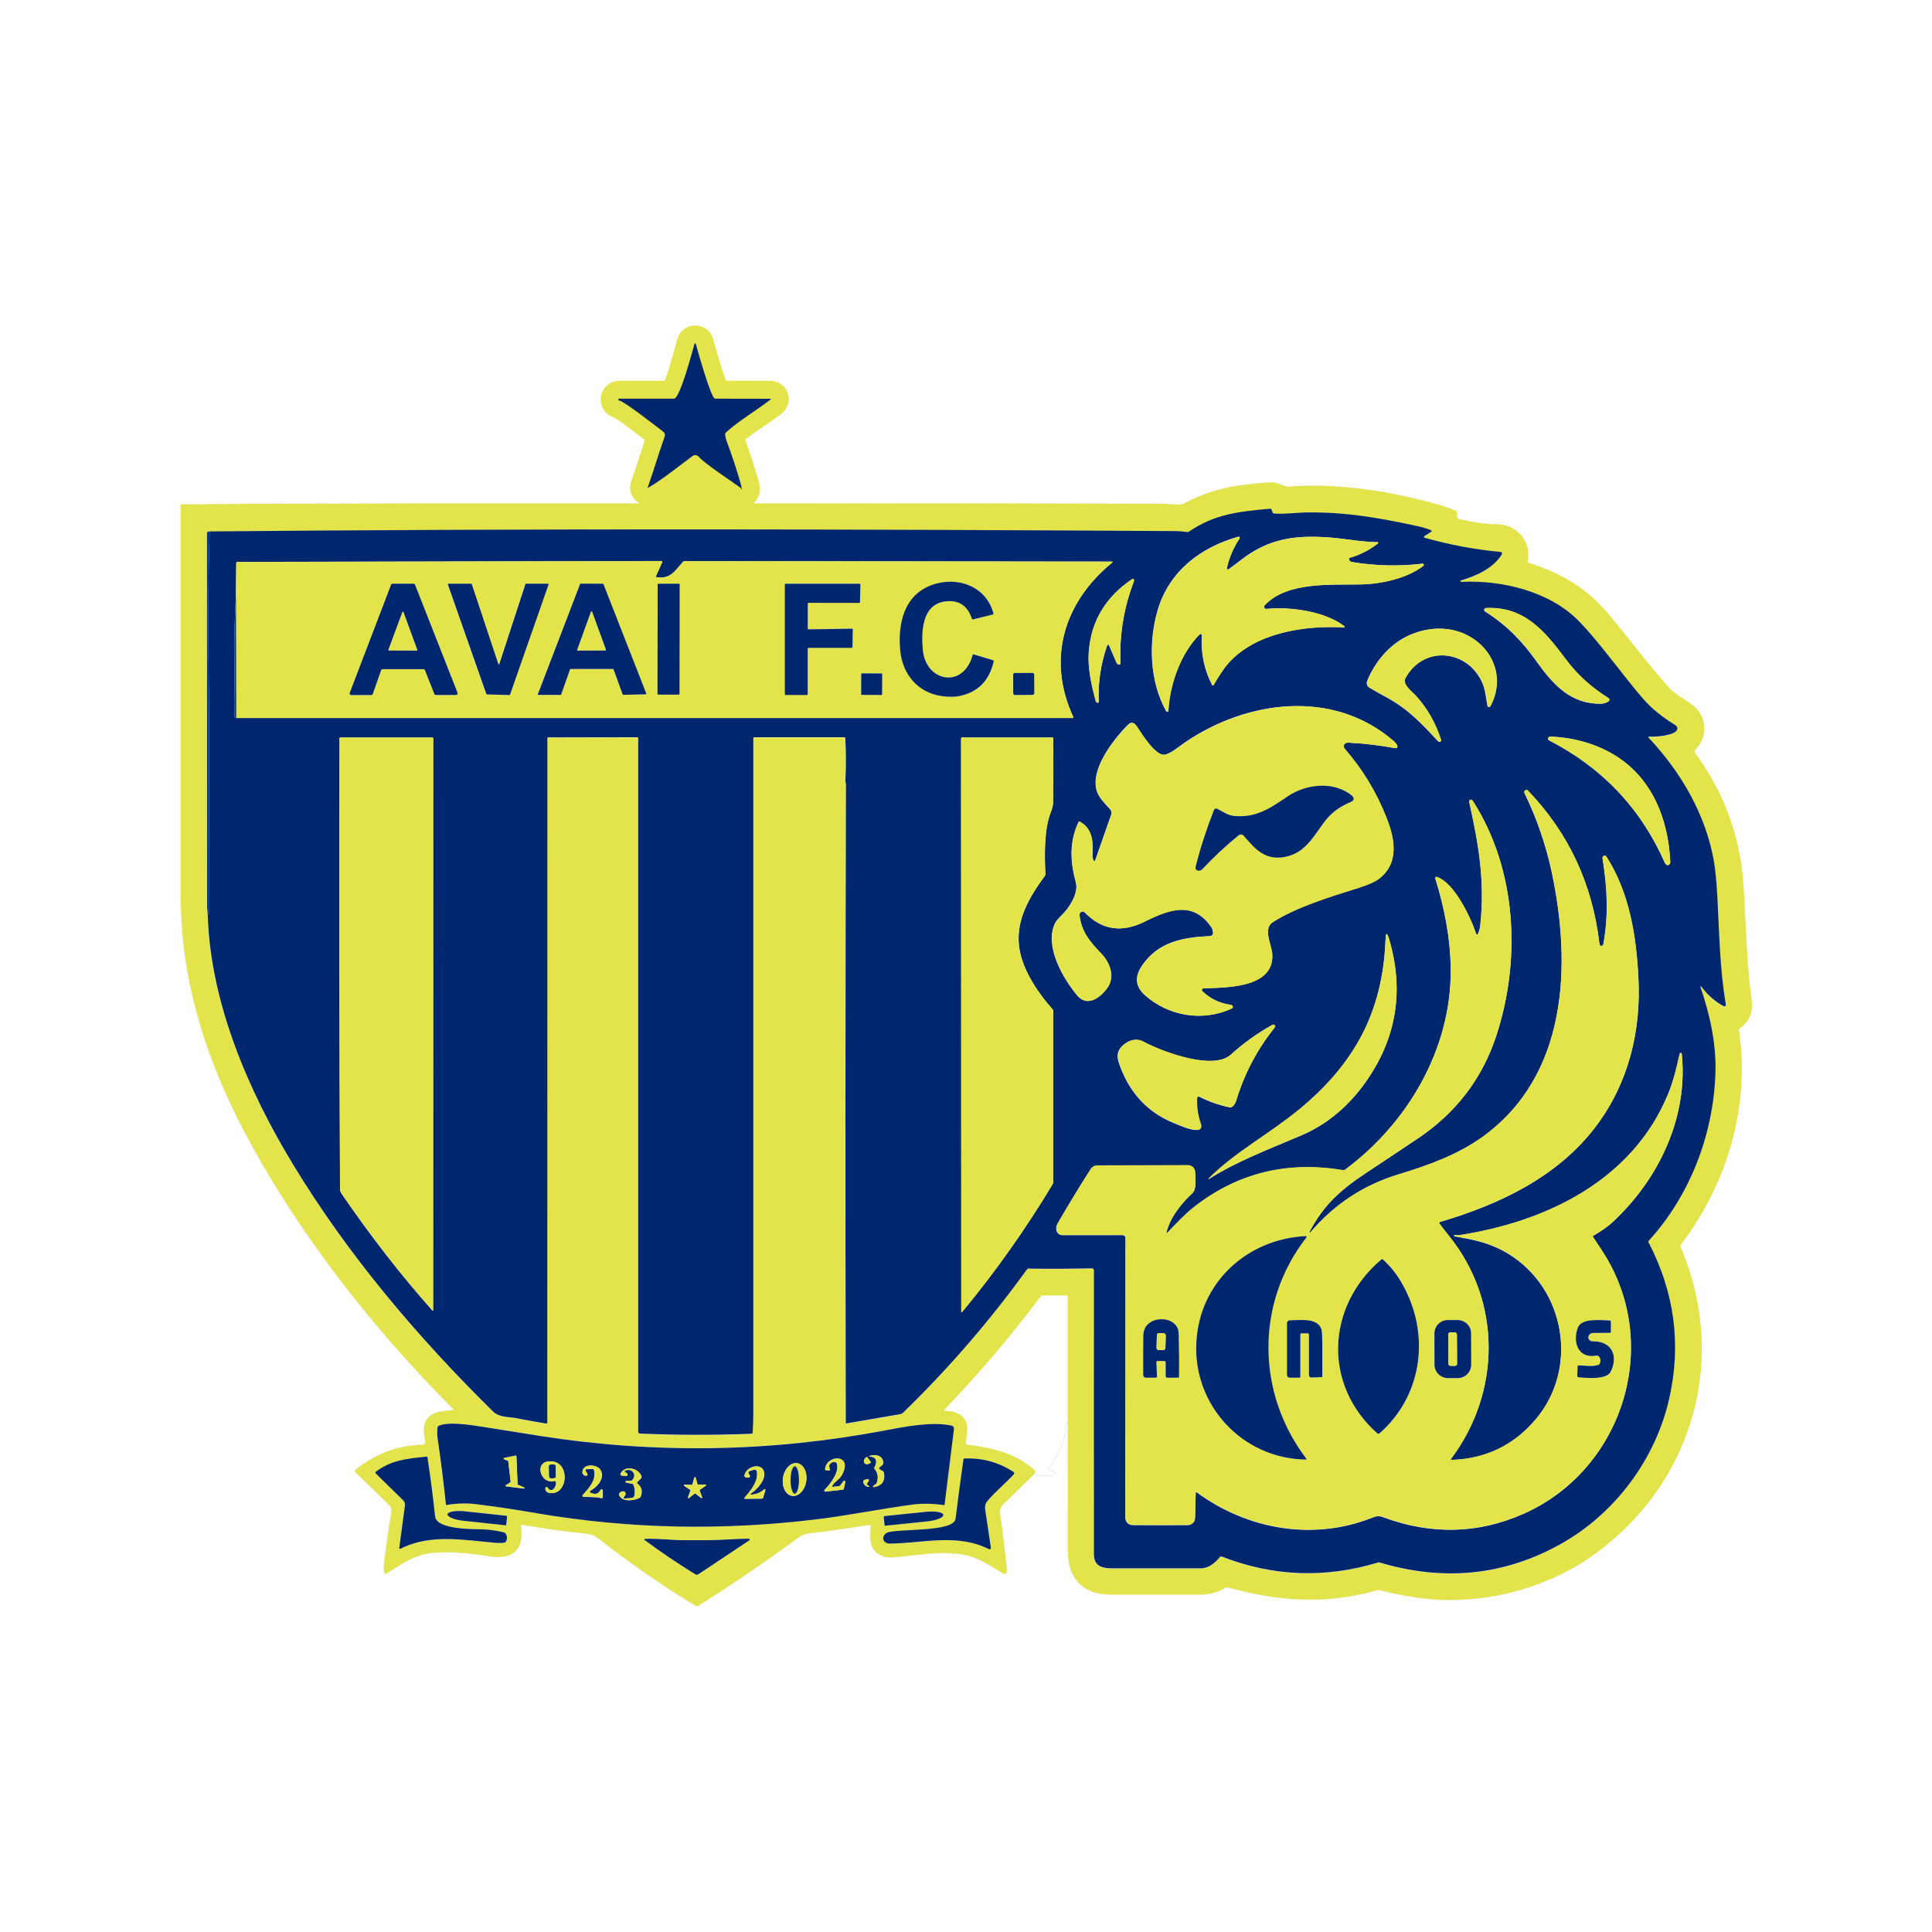 <?xml version="1.0" encoding="UTF-8"?>
<!DOCTYPE svg PUBLIC "-//W3C//DTD SVG 1.1//EN" "http://www.w3.org/Graphics/SVG/1.1/DTD/svg11.dtd">
<!-- Creator: CorelDRAW -->
<svg xmlns="http://www.w3.org/2000/svg" xml:space="preserve" width="68.7mm" height="68.7mm" version="1.1" style="shape-rendering:geometricPrecision; text-rendering:geometricPrecision; image-rendering:optimizeQuality; fill-rule:evenodd; clip-rule:evenodd"
viewBox="0 0 231.26 231.26"
 xmlns:xlink="http://www.w3.org/1999/xlink"
 xmlns:xodm="http://www.corel.com/coreldraw/odm/2003">
 <defs>
  <style type="text/css">
   <![CDATA[
    .str5 {stroke:#044F99;stroke-width:0.01;stroke-miterlimit:10}
    .str6 {stroke:#0458A1;stroke-width:0.01;stroke-miterlimit:10}
    .str0 {stroke:#809BC1;stroke-width:0.01;stroke-miterlimit:10}
    .str2 {stroke:#80A4C9;stroke-width:0.01;stroke-miterlimit:10}
    .str1 {stroke:#81A0C5;stroke-width:0.01;stroke-miterlimit:10}
    .str3 {stroke:#81AACD;stroke-width:0.01;stroke-miterlimit:10}
    .str4 {stroke:#83B3D7;stroke-width:0.01;stroke-miterlimit:10}
    .fil4 {fill:none}
    .fil0 {fill:none;fill-rule:nonzero}
    .fil2 {fill:#00276E;fill-rule:nonzero}
    .fil3 {fill:#013783;fill-rule:nonzero}
    .fil1 {fill:#E2E44A;fill-rule:nonzero}
   ]]>
  </style>
 </defs>
 <g id="Layer_x0020_1">
  <g id="_3975016704">
   <path class="fil0 str0" d="M29.03 60.31l-7.31 0.06c-0.07,0 -0.12,0.05 -0.12,0.12 -0,15.57 0,31.13 0,46.7 0,9.6 2.7,18.58 7.03,27.13"/>
   <line class="fil0 str1" x1="50.47" y1="60.26" x2="29.03" y2= "60.31" />
   <path class="fil0 str2" d="M187.44 69.25c-1.45,-0.78 -2.96,-1.4 -4.52,-1.88 -0.07,-0.02 -0.1,-0.07 -0.08,-0.14 0.51,-2.28 -1.19,-4.39 -3.52,-4.46 -1.53,-0.04 -3.09,-0.26 -4.67,-0.64 -0.16,-0.04 -0.25,-0.14 -0.25,-0.31l-0.01 -0.5c-0,-0.08 -0.05,-0.14 -0.12,-0.17 -0.81,-0.33 -1.49,-0.57 -2.05,-0.73 -5.9,-1.66 -12.11,-2.61 -18.08,-2.17 -0.08,0.01 -0.15,-0 -0.22,-0.03l-1.36 -0.47"/>
   <line class="fil0 str2" x1="89.83" y1="60.26" x2="50.47" y2= "60.26" />
   <path class="fil0 str1" d="M209.44 118.09c-0.34,-3.22 -0.46,-6.09 -0.63,-9.62 -0.1,-2.16 -0.22,-3.68 -0.34,-4.56 -0.69,-5.06 -2.57,-9.67 -5.64,-13.82 -0.06,-0.09 -0.05,-0.21 0.02,-0.29 0.89,-0.88 1.24,-1.94 1.06,-3.17 -0.35,-2.42 -2.79,-2.79 -4.16,-4.31 -2.49,-2.77 -4.74,-5.8 -7.12,-8.67 -1.49,-1.79 -3.22,-3.26 -5.21,-4.39"/>
   <path class="fil0 str0" d="M188.7 187.44c13.2,-8.02 18.58,-23.85 12.42,-38.17 -0.04,-0.09 -0.02,-0.19 0.03,-0.27 5.53,-7.23 8.33,-16.6 6.96,-25.69 -0.01,-0.08 0.02,-0.15 0.08,-0.2 1.99,-1.43 1.46,-2.96 1.24,-5.03"/>
   <path class="fil0 str3" d="M152.57 57.75c-1.05,-0.07 -2.33,0.15 -3.06,0.22 -2.79,0.23 -5.41,1.02 -7.89,2.34 -0.38,0.2 -1.72,0 -2.2,0 -16.54,-0.05 -33.07,-0.07 -49.6,-0.05"/>
   <path class="fil0 str1" d="M188.7 187.44c-4.97,2.85 -10.35,4.2 -16.15,4.07"/>
   <path class="fil0 str2" d="M172.56 191.51c-2.51,-0.13 -4.99,-0.52 -7.44,-1.18 -0.07,-0.02 -0.15,-0.02 -0.22,0 -6.12,1.74 -11.76,1.39 -17.85,-0.3 -0.17,-0.05 -0.35,-0.02 -0.5,0.07 -1.02,0.63 -2.01,0.78 -3.31,0.78 -3.24,-0 -6.49,-0 -9.73,0 -1.21,0 -2.1,-0.11 -2.69,-0.32 -2.28,-0.83 -3.03,-2.71 -3.02,-5.04 0.01,-4.94 0.01,-9.89 0,-14.83"/>
   <path class="fil0 str4" d="M127.79 170.69l0 -15.5c0,-0.06 -0.05,-0.12 -0.12,-0.12l-2.96 0c-0.07,0 -0.13,0.03 -0.17,0.09 -3.56,4.74 -7.39,9.25 -11.49,13.53 -0.08,0.08 -0.02,0.22 0.1,0.21 1.37,-0.04 2.69,0.71 2.58,2.24 -0.05,0.69 -0.1,1.24 -0.15,1.64 -0.01,0.08 0.02,0.12 0.1,0.13 3.18,0.46 5.69,0.95 8.11,3.04 0.13,0.12 0.11,0.3 -0.08,0.54"/>
   <path class="fil0 str2" d="M123.71 176.5c-1.23,1.2 -2.47,2.41 -3.7,3.62 -0.3,0.3 -0.4,0.71 -0.32,1.25 0.2,1.21 0.45,3.26 0.75,6.14 0.02,0.25 0.04,0.45 0.03,0.61 -0.01,0.22 -0.25,0.36 -0.44,0.24 -1.32,-0.81 -2.67,-1.73 -4.11,-2.12 -2.98,-0.8 -7.03,0.08 -9.23,0.19 -0.91,0.04 -1.62,-0.27 -2.14,-0.95 -0.54,-0.71 -0.41,-1.98 -0.35,-2.85 0,-0.06 -0.05,-0.11 -0.11,-0.1 -2.47,0.39 -4.96,0.74 -7.46,1.05 -0.29,0.04 -0.73,0.2 -0.92,0.34 -3.97,2.93 -8.04,5.71 -12.23,8.34 -0.06,0.04 -0.13,0.04 -0.19,0 -4.13,-2.51 -8.1,-5.26 -11.9,-8.26 -0.28,-0.22 -0.89,-0.38 -1.24,-0.41 -2.53,-0.27 -5.09,-0.62 -7.67,-1.07 -0.1,-0.02 -0.18,0.07 -0.17,0.16 0.25,1.63 -0.07,3.32 -2,3.64"/>
   <path class="fil0 str1" d="M60.31 186.32c-0.66,0.07 -1.08,0.08 -1.26,0.05 -2.71,-0.46 -5.01,-0.64 -6.92,-0.52 -2.5,0.15 -3.98,1.32 -5.9,2.51 -0.1,0.06 -0.23,0.01 -0.26,-0.1 -0.08,-0.28 -0.1,-0.59 -0.06,-0.92 0.26,-2.15 0.56,-4.27 0.91,-6.36 0.05,-0.3 -0.05,-0.61 -0.27,-0.82l-4.03 -3.91c-0.11,-0.11 -0.11,-0.22 0.01,-0.31 2.34,-1.91 5.03,-2.91 8.07,-3 0.19,-0.01 0.28,-0.11 0.26,-0.3 -0.07,-0.65 -0.27,-1.54 -0.08,-2.14 0.5,-1.58 2.03,-1.55 3.41,-1.7 0.08,-0.01 0.1,-0.04 0.04,-0.11 -10,-10.03 -19.11,-21.73 -25.6,-34.35"/>
   <path class="fil0 str0" d="M25.09 63.61c-0.21,-0 -0.31,0.06 -0.31,0.19 0,14.91 0.01,29.81 0.01,44.72 0,0.31 0.09,0.71 0.06,1.09"/>
   <path class="fil0 str4" d="M24.85 109.62c0.32,10.47 4.86,20.98 10.19,29.78 6.58,10.85 14.92,20.71 24,29.64 0.67,0.66 1.93,0.61 2.63,0.74 1.2,0.23 2.42,0.45 3.65,0.66 0.11,0.02 0.17,-0.03 0.17,-0.14l0.01 -81.89c0,-0.08 0.04,-0.11 0.11,-0.11l10.64 -0.01c0.08,0 0.12,0.04 0.12,0.12l-0 82.97c0,0.17 0.08,0.25 0.25,0.26 4.44,0.19 8.88,0.2 13.32,0.02 0.08,-0 0.12,-0.05 0.13,-0.13 0.06,-0.73 0.08,-1.47 0.08,-2.2 0,-26.98 0,-53.96 0,-80.93 0,-0.06 0.05,-0.11 0.11,-0.11l10.77 0c0.08,0 0.13,0.04 0.13,0.13 0.1,1.69 0.11,3.39 0.01,5.08 -0.01,0.09 0.01,0.18 0.05,0.27 0.02,0.03 0.02,0.07 0.02,0.1 -0.07,25.5 -0.08,51 -0.02,76.51 0,0.03 0.03,0.05 0.05,0.05l6.44 -1.11c0.14,-0.02 0.27,-0.09 0.38,-0.19 5.4,-5.24 10.31,-10.93 14.76,-17.06 0.11,-0.15 0.22,-0.21 0.34,-0.19 0.07,0.01 0.11,0.02 0.13,0.02 2.45,0.03 4.9,0.02 7.36,-0.04 0.13,-0 0.24,0.1 0.24,0.24 -0,11.26 -0,22.57 0,33.94 0,1.42 0.89,1.74 2.17,1.73 3.53,-0 7.07,-0 10.61,0 0.99,0 1.72,-0.66 2.32,-1.36 0.05,-0.06 0.13,-0.08 0.2,-0.05 6.15,2.4 12.39,2.63 18.72,0.71 0.05,-0.02 0.11,-0.02 0.16,0 7.73,2.3 14.98,1.56 21.73,-2.23 6.49,-3.64 11.33,-10.15 12.96,-17.41 1.46,-6.47 0.63,-12.7 -2.48,-18.68 -0.03,-0.07 -0.03,-0.13 0.02,-0.18 4.92,-5.4 7.76,-12.7 7.99,-20.14 0.11,-3.41 -0.68,-7.01 -1.8,-10.27 -0.01,-0.02 0,-0.05 0.02,-0.06 0.02,-0.01 0.05,-0 0.06,0.01 0.69,0.95 1.54,1.72 2.56,2.3 0.32,0.18 0.44,0.09 0.38,-0.27 -0.7,-4.1 -0.76,-8.32 -0.98,-12.49 -0.11,-2.04 -0.25,-3.56 -0.43,-4.55 -0.99,-5.59 -3.93,-10.62 -7.75,-14.69 -0.14,-0.15 -0.11,-0.22 0.1,-0.2 0.59,0.06 2.94,-0.11 3.24,-0.81 0.1,-0.23 0.02,-0.42 -0.25,-0.59 -1.52,-0.94 -2.75,-1.94 -3.69,-2.99 -2.23,-2.51 -5.33,-6.9 -7.83,-9.45 -3.48,-3.54 -9.17,-4.92 -14.08,-4.68 -0.04,0 -0.08,-0.03 -0.08,-0.07 -0.01,-0.04 0.02,-0.08 0.05,-0.09 1.83,-0.56 3.82,-1.43 4.86,-3.05 0.14,-0.23 0.08,-0.35 -0.19,-0.38 -3.05,-0.3 -6.05,-0.86 -9,-1.69 -0.09,-0.03 -0.11,-0.14 -0.03,-0.19l0.79 -0.51c0.12,-0.08 0.12,-0.15 -0.02,-0.21 -0.44,-0.19 -0.94,-0.34 -1.51,-0.46 -4.66,-1 -8.54,-1.72 -13.46,-1.66 -1,0.01 -2.51,0.24 -3.8,0.13 -0.08,-0.01 -0.13,-0.04 -0.16,-0.11l-0.14 -0.36c-0.03,-0.08 -0.09,-0.11 -0.17,-0.11 -3.88,0.35 -6.67,0.67 -9.71,2.74 -0.06,0.04 -0.13,0.06 -0.21,0.05 -0.52,-0.07 -1.05,-0.11 -1.57,-0.11 -38.48,-0.24 -76.97,-0.31 -115.45,0.04"/>
   <path class="fil0 str5" d="M24.85 109.62l0.07 -0.09c0.05,-0.06 0.07,-0.13 0.07,-0.21 -0.01,-9.9 0.12,-19.82 -0.02,-29.72 -0.08,-5.31 -0.03,-10.65 0.12,-15.99"/>
   <path class="fil0 str4" d="M64.25 181.13c11.19,1.89 22.22,2.09 33.48,0.72 3.74,-0.46 7.86,-1.3 11.49,-1.76 1.17,-0.15 2.42,-0.13 3.75,0.06 0.05,0.01 0.08,-0.01 0.09,-0.07l1.12 -9.06c0.02,-0.18 -0.09,-0.34 -0.27,-0.38 -2.33,-0.52 -5.56,0.11 -7.92,0.56 -13.71,2.61 -27.48,2.83 -41.3,0.68 -2.31,-0.36 -4.61,-0.73 -6.92,-1.1 -1.38,-0.22 -4.22,-0.67 -5.3,-0.1 -0.07,0.03 -0.11,0.09 -0.11,0.16 -0.05,0.51 -0.05,0.93 -0,1.26 0.38,2.63 0.71,5.27 1,7.93 0.01,0.08 0.05,0.11 0.13,0.1 1.21,-0.2 2.38,-0.23 3.51,-0.09 2.12,0.26 4.53,0.62 7.24,1.08"/>
   <path class="fil0 str4" d="M48.47 180.21l-0.68 5.08c-0.01,0.08 0.08,0.15 0.15,0.11 3.6,-1.85 7.7,-1.02 11.52,-0.7 0.29,0.03 0.59,0.01 0.89,-0.03 0.09,-0.01 0.16,-0.06 0.21,-0.14 0.18,-0.33 0.16,-0.66 -0.05,-0.97 -0.04,-0.06 -0.09,-0.1 -0.16,-0.11 -0.79,-0.21 -1.6,-0.33 -2.42,-0.37 -1.22,-0.06 -5.68,0.05 -5.85,-1.56 -0.25,-2.36 -0.55,-4.71 -0.91,-7.05 -0.01,-0.07 -0.05,-0.11 -0.13,-0.1 -2.45,0.25 -4.16,0.41 -6.06,1.8 -0.07,0.05 -0.07,0.15 -0.01,0.21l3.28 3.21c0.17,0.16 0.25,0.4 0.22,0.63"/>
   <path class="fil0 str4" d="M106.52 184.77c4.02,-0.04 8.08,-1.26 11.88,0.67 0.12,0.06 0.25,-0.04 0.23,-0.17 -0.23,-1.51 -0.46,-3.04 -0.68,-4.58 -0.05,-0.34 -0,-0.7 0.24,-0.99 0.95,-1.15 2.16,-2.12 3.16,-3.2 0.12,-0.13 0.1,-0.24 -0.04,-0.33 -1.77,-1.13 -3.72,-1.66 -5.83,-1.59 -0.08,0 -0.13,0.05 -0.14,0.13 -0.34,2.36 -0.65,4.72 -0.94,7.08 -0.2,1.58 -6.32,1.19 -7.98,1.6 -0.97,0.24 -0.88,1.39 0.12,1.38"/>
   <path class="fil0 str4" d="M60.58 182.53l0.11 -1.04c0,-0.03 -0.02,-0.05 -0.05,-0.06l-5.03 -0.54c-1.1,-0.12 -2.01,0.04 -2.05,0.36l0 0c-0.03,0.31 0.83,0.66 1.92,0.78l5.03 0.54c0.03,0 0.05,-0.02 0.06,-0.05"/>
   <path class="fil0 str4" d="M105.78 181.53l0.11 1.05c0,0.03 0.03,0.04 0.05,0.04l5.03 -0.52c1.1,-0.11 1.97,-0.46 1.94,-0.78l0 0c-0.03,-0.32 -0.95,-0.48 -2.06,-0.37l-5.03 0.52c-0.03,0 -0.05,0.02 -0.04,0.05"/>
   <path class="fil0 str4" d="M77.2 184.38c1.95,1.44 3.96,2.8 6.03,4.07 0.12,0.07 0.24,0.07 0.35,-0.01l6.11 -4.07c0.09,-0.06 0.05,-0.19 -0.06,-0.19 -1.65,0 -3.4,0.18 -4.94,0.18 -0.97,0 -1.93,0 -2.89,0 -1.21,0.01 -3.02,-0.21 -4.55,-0.16 -0.19,0.01 -0.21,0.07 -0.06,0.18"/>
   <path class="fil0 str4" d="M147.22 68.04c-0.3,0.21 -0.41,0.13 -0.33,-0.23 0.3,-1.21 0.8,-2.34 1.49,-3.39 0.06,-0.1 -0.03,-0.22 -0.14,-0.19 -4.5,1.26 -8.25,4.1 -9.64,8.72 -1.15,3.82 -1,8.63 1,12.17 0.07,0.12 0.24,0.08 0.25,-0.06 0.18,-3.16 1.43,-6.81 3.74,-9.14 0.11,-0.11 0.29,-0.03 0.28,0.13 -0.14,2.1 0.27,4.08 1.23,5.95 0.03,0.06 0.11,0.06 0.15,0 0.55,-0.93 1.15,-1.93 1.84,-2.69 3.26,-3.61 9.12,-4.49 13.76,-4.22 0.08,0 0.12,-0.1 0.06,-0.15 -2.28,-1.75 -6.38,-2.36 -9.33,-2.07 -0.23,0.02 -0.37,-0.25 -0.21,-0.42 2.66,-2.88 8.05,-2.43 11.55,-2.51 2.43,-0.06 5.47,-0.71 7.45,-2.22 0.11,-0.09 0.04,-0.27 -0.11,-0.26 -2.78,0.33 -5.58,0.27 -8.39,-0.19 -0.21,-0.03 -0.34,-0.13 -0.4,-0.3 -0.03,-0.09 0.02,-0.19 0.11,-0.22 1.24,-0.36 2.36,-0.93 3.36,-1.73 0.06,-0.05 0.03,-0.14 -0.05,-0.14 -1.86,-0.01 -3.72,-0.38 -5.57,-0.54 -4.28,-0.35 -7.51,0.11 -10.85,2.74 -0.49,0.38 -0.91,0.7 -1.27,0.94"/>
   <path class="fil0 str5" d="M28.25 71.4c-0.17,2.83 -0.23,5.44 -0.18,7.83 0.05,2.29 -0.08,4.34 -0,6.48 0,0.08 0.04,0.14 0.11,0.18l0.1 0.05"/>
   <path class="fil0 str4" d="M28.27 85.94l100.15 0c0.07,0 0.09,-0.03 0.06,-0.1 -3.23,-6.98 -1.12,-13.75 4.62,-18.48 0.11,-0.09 0.1,-0.14 -0.05,-0.14l-51.11 -0.06c-0.07,0 -0.13,0.03 -0.17,0.08 -0.98,1.07 -1.48,2.08 -3.14,1.86 -0.11,-0.01 -0.14,-0.07 -0.1,-0.17l0.7 -1.56c0.07,-0.15 0.02,-0.22 -0.14,-0.22l-50.63 0.11c-0.12,0 -0.17,0.06 -0.18,0.17l-0.04 3.96"/>
   <line class="fil0 str0" x1="28.27" y1="85.94" x2="28.25" y2= "71.4" />
   <path class="fil0 str4" d="M132.8 77.35c0.25,0.59 0.54,1.25 0.85,1.97 0.04,0.1 0.16,0.2 0.25,0.23 0.11,0.03 0.23,-0.06 0.22,-0.17 -0.14,-3.34 0.38,-6.56 1.56,-9.66 0.05,-0.13 0.07,-0.23 0.06,-0.31 -0.01,-0.1 -0.13,-0.16 -0.21,-0.1 -3.22,2.16 -4.96,5.09 -5.21,8.81 -0.13,1.85 0.34,3.92 0.83,5.77 0.03,0.1 0.09,0.18 0.19,0.22 0.09,0.04 0.18,-0.03 0.18,-0.12 -0.1,-2.27 0.23,-4.48 0.97,-6.62 0.09,-0.28 0.2,-0.28 0.32,-0.01"/>
   <path class="fil0 str4" d="M192.56 83.58c-2.09,-1.32 -3.72,-2.78 -5.18,-4.73 -2.49,-3.34 -4.96,-6.29 -9.51,-6.07 -0.21,0.01 -0.28,0.28 -0.11,0.4 2.61,1.65 4.45,3.56 6.21,6.04 1.94,2.72 4.07,5.07 7.67,5.01 0.32,-0 0.67,-0.12 0.92,-0.29 0.12,-0.09 0.12,-0.27 -0.01,-0.35"/>
   <path class="fil0 str4" d="M172.16 88.73c0.14,0.15 0.39,0 0.32,-0.19 -0.64,-2.02 -1.64,-3.77 -2.99,-5.25 -0.45,-0.5 -1.68,-1.37 -1.28,-2.11 2.18,-4.03 7.56,-3.45 9.27,0.65 0.32,0.78 0.42,1.77 0.57,2.63 0.03,0.17 0.26,0.21 0.34,0.06 1.72,-3.19 0.48,-6.74 -2.63,-8.42 -2.1,-1.13 -4.56,-1.09 -6.77,-0.2 -2.46,1 -4.31,3.13 -5.31,5.54 -0.16,0.39 -0.06,0.68 0.29,0.89 0.64,0.38 1.29,0.75 1.95,1.1 2.64,1.43 4.23,3.14 6.22,5.29"/>
   <path class="fil0 str4" d="M139.32 90.36c-1.08,0.01 -2.67,-2.53 -3.23,-3.39 -0.27,-0.42 -0.63,-0.65 -1.04,-0.24 -1.7,1.7 -4.65,5.4 -3.73,8.03 0.27,0.78 0.98,1.46 1.56,2.1 0.16,0.18 0.22,0.43 0.13,0.66l-1.91 5.46c-0.05,0.15 -0.11,0.15 -0.19,0.02 -0.09,-0.17 -0.16,-0.43 -0.15,-0.64 0.09,-1.56 0.03,-3.18 -1.5,-4.01 -0.07,-0.04 -0.13,-0.02 -0.16,0.05 -1.12,2.4 -0.99,4.73 -0.32,7.22 0.35,1.3 -0.78,3.04 -1.66,3.9 -0.45,0.44 -0.73,0.78 -0.85,1.03 -1.26,2.74 0.98,6.58 2.69,8.62 1.24,1.47 2.87,0.12 3.61,-0.96 0.89,-1.3 0.32,-2.96 -0.75,-4.07 -1.39,-1.44 -2.38,-2.62 -2.61,-4.61 -0.04,-0.36 0.39,-0.56 0.64,-0.31 2.04,2.1 4.43,2.47 7.18,1.09 2.98,-1.49 5.84,-2.52 8.02,0.75 0.05,0.08 0.08,0.16 0.1,0.26 0.02,0.12 0.04,0.21 0.05,0.27 0.04,0.23 -0.13,0.45 -0.37,0.46 -3.22,0.14 -6.2,0.68 -8.13,3.54 -0.9,1.33 -0.79,2.5 0.33,3.51 2.83,2.54 6.93,3.23 10.41,1.61 0.14,-0.07 0.17,-0.25 0.06,-0.35 -0.05,-0.05 -0.15,-0.08 -0.28,-0.1 -1.3,-0.2 -2.4,-0.74 -3.3,-1.62 -0.12,-0.12 -0.04,-0.33 0.13,-0.34 2.66,-0.11 8.42,0.02 8.24,-4.04 -0.05,-1.13 -1.17,-3.09 0.04,-3.87 2.84,-1.82 6.82,-3.03 10.27,-4.11 1.16,-0.37 1.97,-0.72 2.43,-1.07 2.55,-1.94 1.9,-4.92 0.89,-7.44 -1.2,-3.01 -2.84,-5.71 -4.92,-8.1 -0.36,-0.41 -0.08,-0.81 0.43,-0.78 1.8,0.09 3.67,0.31 5.58,0.66 0.17,0.03 0.31,-0.14 0.24,-0.3 -0.08,-0.19 -0.24,-0.39 -0.46,-0.58 -7.26,-6.24 -17.52,-4.85 -24.92,0.18 -0.64,0.43 -1.85,1.48 -2.56,1.49"/>
   <path class="fil0 str4" d="M185.41 88.6c6.37,3.27 10.99,8.14 13.85,14.61 0.04,0.1 0.09,0.17 0.15,0.23 0.1,0.09 0.18,0.13 0.25,0.11 0.17,-0.04 0.29,-0.19 0.28,-0.37 -0.33,-6.65 -3.31,-12.16 -9.87,-14.25 -1.43,-0.45 -2.91,-0.71 -4.44,-0.76 -0.16,-0 -0.27,0.05 -0.31,0.15 -0.05,0.12 -0.02,0.21 0.09,0.27"/>
   <path class="fil0 str4" d="M40.65 88.4c-0.04,18.12 -0.02,36.13 0.06,54.03 0,0.13 0.1,0.33 0.3,0.62 3.45,5.03 7.03,9.62 10.73,13.79 0.07,0.08 0.11,0.07 0.11,-0.04l0.01 -68.4c0,-0.08 -0.04,-0.12 -0.12,-0.12l-10.97 0c-0.08,0 -0.12,0.04 -0.12,0.12"/>
   <path class="fil0 str4" d="M115.05 88.39l0.02 68.57c0,0.13 0.04,0.15 0.13,0.05 3.99,-4.82 7.59,-9.91 10.81,-15.27 0.05,-0.08 0.07,-0.17 0.07,-0.26l0 -20.48c0,-0.07 -0.03,-0.14 -0.07,-0.19 -1.88,-2.11 -3.74,-4.93 -4.03,-7.65 -0.33,-3.15 1.25,-5.78 3.09,-8.32 0.05,-0.06 0.07,-0.14 0.07,-0.22 -0.1,-2.41 -0.17,-5.37 0.7,-7.55 0.15,-0.37 0.22,-0.72 0.23,-1.05 0.03,-2.54 0.04,-5.09 0.01,-7.64 -0,-0.07 -0.04,-0.11 -0.11,-0.11l-10.8 0c-0.07,0 -0.11,0.04 -0.11,0.11"/>
   <path class="fil0 str4" d="M156.74 147.45c1.7,-3.2 3.65,-4.99 6.88,-7.12 2.03,-1.34 4.05,-2.69 6.07,-4.04 4.58,-3.07 7.7,-7.15 9.39,-12.24 3.03,-9.17 2.48,-19.99 -2.8,-28.19 -0.09,-0.14 -0.21,-0.17 -0.35,-0.09 -0.07,0.04 -0.08,0.15 -0.04,0.35 1.1,4.98 1.88,9.4 1.28,14.78 -0.03,0.24 -0.14,0.6 -0.22,0.8 -0.11,0.26 -0.21,0.26 -0.3,-0.01 -0.62,-1.91 -2.63,-6.08 -4.68,-6.72 -0.1,-0.03 -0.2,0.06 -0.17,0.17 1.1,3.52 1.82,7.23 1.85,10.91 0.07,9.56 -5.19,18.44 -12.67,23.98 -0.06,0.04 -0.13,0.06 -0.2,0.05 -6.75,-1.13 -12.72,0.35 -17.93,4.46 -1.08,0.85 -2.13,2 -3.15,3.05 -0.08,0.08 -0.11,0.07 -0.08,-0.04 0.39,-1.75 1.8,-3.55 3.11,-4.73 0.54,-0.48 0.33,-1.83 0.33,-2.46 0,-0.49 -0.39,-0.88 -0.88,-0.88l-10.82 0.03c-0.33,0 -0.64,0.17 -0.82,0.45 -1.33,2.08 -2.65,4.25 -3.95,6.5 -0.35,0.6 -0.13,1.38 0.59,1.38 2.43,0 4.83,0 7.19,0 0.19,0 0.35,0.16 0.35,0.35 -0,11.11 -0.01,22.22 -0.03,33.32 0,0.69 0.33,1.04 0.99,1.04 2.22,0.01 4.39,0.01 6.51,0 0.46,-0 0.84,-0.37 0.85,-0.83l0.08 -2.99c0,-0.14 0.06,-0.16 0.17,-0.08 5.98,4.41 13.87,5.82 20.92,3.03 0.48,-0.19 0.76,-0.29 1.28,-0.1 5.82,2.17 11.46,2.03 16.92,-0.4 11.55,-5.15 16.41,-19.55 9.89,-30.6 -0.34,-0.58 -0.88,-1.41 -1.62,-2.5 -0.05,-0.07 -0.04,-0.13 0.04,-0.17 0.95,-0.55 1.71,-1.08 2.27,-1.59 5.56,-5.14 9.1,-12.57 8.31,-20.17 -0.01,-0.06 -0.06,-0.11 -0.12,-0.11 -0.06,-0 -0.12,0.04 -0.13,0.1 -0.35,1.63 -0.76,3.31 -1.38,4.81 -4.25,10.32 -14.57,15.32 -25.05,16.91 -0.08,0.01 -0.26,0.01 -0.53,-0.02 -0.06,-0 -0.07,0.02 -0.04,0.07 0.01,0.02 0.03,0.04 0.05,0.05 0.03,0.03 0.07,0.04 0.12,0.05 2.39,0.4 4.31,0.82 6.38,2.1 6.8,4.2 8.38,13.69 3.21,19.8 -2.64,3.12 -6.01,4.74 -10.12,4.85 -0.04,0 -0.07,-0.05 -0.04,-0.08 6.02,-7.98 6.14,-18.86 -0.19,-26.71 -0.4,-0.5 -0.79,-1 -1.17,-1.51 -0.05,-0.07 -0.02,-0.16 0.06,-0.19 7.14,-2.1 14.14,-5.4 18.72,-11.5 3.87,-5.16 5.38,-11.35 5.04,-17.77 -0.25,-4.82 -1.03,-10.06 -3.82,-14.45 -0.15,-0.24 -0.51,-0.1 -0.47,0.18 0.57,3.52 0.73,6.79 0.1,10.29 -0.02,0.12 -0.12,0.2 -0.24,0.21 -0.14,0 -0.21,-0.08 -0.23,-0.24 -0.83,-7.15 -3.68,-13.27 -8.56,-18.35 -0.09,-0.09 -0.23,-0.1 -0.33,-0.03 -0.1,0.07 -0.14,0.21 -0.08,0.32 1.48,3.05 2.56,6.2 3.26,9.46 2.39,11.22 1.89,24.41 -8.34,31.74 -2.91,2.08 -6.39,3.36 -9.94,4.43 -4.22,1.27 -7.76,3.6 -10.63,6.98 -0.02,0.02 -0.05,0.03 -0.08,0.01 -0.03,-0.02 -0.03,-0.05 -0.02,-0.08"/>
   <path class="fil0 str4" d="M165.85 112.47c-0.32,8.71 -3.74,14.89 -10.37,20.36 -3.5,2.9 -7.58,5.03 -10.8,8.24 -0.01,0.01 -0.01,0.03 -0,0.04 0.01,0.01 0.03,0.02 0.04,0.01 3.39,-2.15 7.29,-3.61 11.04,-5.21 3.18,-1.36 5.83,-3.61 7.96,-6.74 3.48,-5.13 4.34,-10.71 2.56,-16.75 -0.25,-0.84 -0.39,-0.83 -0.42,0.06"/>
   <path class="fil0 str4" d="M143.54 131.26c1.17,0.6 2.4,1.03 3.69,1.29 0.07,0.01 0.15,0 0.21,-0.04 0.24,-0.16 0.41,-0.42 0.52,-0.78 0.99,-3.23 2.53,-6.15 4.62,-8.75 0.09,-0.11 0.04,-0.27 -0.09,-0.32 -0.07,-0.03 -0.15,-0.01 -0.26,0.05 -1.77,0.99 -3.41,2.17 -4.91,3.53 -2.09,1.9 -8.05,-0.27 -10.46,-1.55 -0.93,-0.5 -1.96,-0.12 -2.62,0.6 -0.73,0.78 -0.46,1.57 -0.12,2.47 1.21,3.17 3.3,5.38 6.29,6.62 0.77,0.32 3.88,1.75 3.29,0.08 -0.34,-0.98 -0.48,-1.99 -0.42,-3.05 0.01,-0.12 0.14,-0.19 0.24,-0.14"/>
   <path class="fil0 str4" d="M111.5 70.04c-3.31,1.23 -4.04,4.67 -3.74,7.79 0.27,2.88 2.09,5.07 4.95,5.49 0.87,0.13 1.66,0.11 2.35,-0.05 2.09,-0.49 3.39,-1.86 3.9,-4.11 0.02,-0.07 -0.01,-0.11 -0.08,-0.13l-2.29 -0.69c-0.08,-0.03 -0.13,0 -0.16,0.08 -1.11,4.07 -5.63,3.22 -5.96,-0.66 -0.18,-2.12 -0.15,-5.41 2.69,-5.77 1.59,-0.2 2.65,0.48 3.18,2.06 0.03,0.08 0.08,0.11 0.16,0.09l2.37 -0.59c0.06,-0.01 0.08,-0.05 0.06,-0.11 -0.88,-3.31 -4.41,-4.53 -7.43,-3.4"/>
   <path class="fil0 str4" d="M50.68 80.1c0.08,0 0.15,0.05 0.18,0.12l1.13 2.85c0.03,0.07 0.1,0.12 0.18,0.12l2.42 -0c0.14,0 0.23,-0.13 0.18,-0.26l-5.09 -12.94c-0.03,-0.07 -0.1,-0.12 -0.18,-0.12l-2.51 0c-0.08,0 -0.15,0.05 -0.18,0.12l-4.95 12.95c-0.05,0.13 0.04,0.26 0.18,0.26l2.4 0c0.08,0 0.15,-0.05 0.18,-0.13l1 -2.84c0.03,-0.08 0.1,-0.13 0.18,-0.13l4.88 0"/>
   <path class="fil0 str4" d="M59.77 79.48c-0.02,0.07 -0.12,0.07 -0.14,0l-3.18 -9.56c-0.01,-0.03 -0.04,-0.05 -0.07,-0.05l-2.72 0c-0.05,0 -0.08,0.05 -0.07,0.1l4.6 13.1c0.01,0.03 0.04,0.05 0.07,0.05l2.7 0.08c0.03,0 0.06,-0.02 0.07,-0.05l4.61 -13.18c0.02,-0.05 -0.02,-0.1 -0.07,-0.1l-2.63 0c-0.03,0 -0.06,0.02 -0.07,0.05l-3.12 9.56"/>
   <path class="fil0 str4" d="M69.49 69.86c-0.03,0 -0.05,0.02 -0.06,0.04l-5.06 13.19c-0.02,0.05 0.02,0.09 0.06,0.09l2.67 0c0.03,0 0.05,-0.02 0.06,-0.05l1.06 -3c0.01,-0.03 0.03,-0.05 0.06,-0.05l5.09 0c0.03,0 0.05,0.02 0.06,0.05l1.09 2.99c0.01,0.03 0.04,0.05 0.07,0.05l2.7 -0.06c0.05,-0 0.08,-0.05 0.06,-0.09l-5.13 -13.11c-0.01,-0.03 -0.03,-0.04 -0.06,-0.04l-2.68 -0.01"/>
   <path class="fil0 str4" d="M81.37 69.96c0,-0.04 -0.03,-0.08 -0.08,-0.08l-2.48 -0c-0.04,-0 -0.08,0.03 -0.08,0.08l-0.02 13.12c0,0.04 0.03,0.08 0.08,0.08l2.48 0c0.04,0 0.08,-0.03 0.08,-0.08l0.02 -13.12"/>
   <path class="fil0 str4" d="M96.68 77.63c0,-0.06 0.05,-0.1 0.1,-0.1l5.16 0c0.06,0 0.1,-0.04 0.1,-0.1l0.04 -2.1c0,-0.06 -0.05,-0.11 -0.1,-0.1l-5.19 0.08c-0.06,0 -0.1,-0.04 -0.1,-0.1l0 -2.97c0,-0.05 0.05,-0.1 0.1,-0.1l6.05 0.01c0.05,0 0.1,-0.04 0.1,-0.1l0.05 -2.1c0,-0.06 -0.04,-0.1 -0.1,-0.1l-8.85 0c-0.05,0 -0.1,0.05 -0.1,0.1l0 13.12c0,0.05 0.05,0.1 0.1,0.1l2.54 0c0.05,0 0.1,-0.05 0.1,-0.1l0 -5.46"/>
   <path class="fil0 str4" d="M105.61 80.69c0,-0.05 -0.04,-0.08 -0.08,-0.09l-2.35 -0.01c-0.05,-0 -0.08,0.04 -0.08,0.08l-0.01 2.42c-0,0.05 0.04,0.08 0.08,0.08l2.35 0.01c0.05,0 0.08,-0.04 0.09,-0.08l0.01 -2.42"/>
   <path class="fil0 str4" d="M123.79 80.75c-0,-0.11 -0.09,-0.19 -0.2,-0.19l-2.13 0.01c-0.11,0 -0.19,0.09 -0.19,0.2l0.01 2.24c0,0.11 0.09,0.19 0.2,0.19l2.13 -0.01c0.11,-0 0.19,-0.09 0.19,-0.2l-0.01 -2.24"/>
   <path class="fil0 str4" d="M46.49 77.77c-0.02,0.05 0.02,0.1 0.07,0.1l3.32 0.01c0.05,0 0.09,-0.05 0.07,-0.1l-1.65 -4.51c-0.02,-0.06 -0.12,-0.07 -0.14,0l-1.67 4.5"/>
   <path class="fil0 str4" d="M69.08 77.77c-0.02,0.05 0.02,0.11 0.08,0.11l3.29 -0.01c0.05,0 0.09,-0.05 0.08,-0.11l-1.65 -4.53c-0.03,-0.07 -0.13,-0.07 -0.15,0l-1.64 4.54"/>
   <path class="fil0 str4" d="M143.54 104.22c0.14,-0 0.28,-0.06 0.38,-0.17 1.36,-1.45 2.81,-2.8 4.35,-4.06 0.19,-0.15 0.46,-0.13 0.61,0.05 1.34,1.56 2.53,2.94 4.85,2.55 2.79,-0.48 3.74,-3.03 5.2,-4.69 0.68,-0.78 1.61,-1.42 2.77,-1.91 0.43,-0.18 0.46,-0.5 0.1,-0.78 -2.18,-1.75 -5.48,-1.35 -7.63,0.1 -2.16,1.46 -3.84,2.63 -6.5,2.35 -0.7,-0.07 -1.34,-0.55 -1.97,-0.85 -0.15,-0.07 -0.32,-0 -0.38,0.15 -0.9,2.27 -1.63,4.52 -2.18,6.73 -0.09,0.35 0.05,0.53 0.41,0.53"/>
   <path class="fil0 str4" d="M143.19 160.72c-0.38,7.49 5.5,13.87 13.1,13.99 0.1,0 0.11,-0.04 0.06,-0.11 -6.01,-7.93 -6.07,-18.67 0.02,-26.48 0.05,-0.07 0,-0.16 -0.08,-0.16 -7.06,0.35 -12.73,5.57 -13.1,12.76"/>
   <path class="fil0 str4" d="M164.9 171.6c0.06,0.05 0.15,0.05 0.22,0 5.33,-4.66 6.14,-12.22 2.56,-18.21 -0.6,-1 -1.31,-1.87 -2.14,-2.62 -0.06,-0.05 -0.12,-0.05 -0.18,-0 -6.64,5.62 -7,15.06 -0.45,20.84"/>
   <path class="fil0 str4" d="M138.53 162.91l0.81 0c0.09,0 0.17,0.08 0.17,0.17l0 1.66c0,0.11 0.06,0.17 0.17,0.17l1.31 0c0.08,0 0.12,-0.04 0.12,-0.12 0.02,-1.75 0,-3.49 -0.05,-5.24 -0.07,-2.19 -4.21,-2.29 -4.23,0.33 -0.01,1.6 -0.01,3.17 -0.01,4.72 0,0.17 0.14,0.31 0.31,0.31l1.2 0c0.08,0 0.14,-0.06 0.14,-0.14l-0.07 -1.73c-0,-0.08 0.03,-0.13 0.12,-0.13"/>
   <path class="fil0 str4" d="M176.09 159.61c-0,-0.89 -0.72,-1.6 -1.61,-1.6l-1.18 0c-0.89,0 -1.6,0.72 -1.6,1.61l0.01 3.74c0,0.89 0.72,1.6 1.61,1.6l1.18 -0c0.89,-0 1.6,-0.72 1.6,-1.61l-0.01 -3.74"/>
   <path class="fil0 str4" d="M155.8 159.6l0.71 0c0.11,0 0.17,0.06 0.17,0.17l0 4.85c0,0.15 0.13,0.27 0.28,0.27l1.22 -0.05c0.07,-0 0.1,-0.04 0.1,-0.11 0,-1.27 0,-2.54 0,-3.8 -0,-0.99 -0.03,-1.57 -0.09,-1.76 -0.44,-1.49 -2.6,-1.13 -3.79,-1.13 -0.19,0 -0.35,0.16 -0.35,0.35l-0 6.18c0,0.19 0.15,0.34 0.34,0.34l1.15 0c0.06,0 0.11,-0.05 0.11,-0.11l0 -5.05c0,-0.08 0.07,-0.15 0.15,-0.15"/>
   <path class="fil0 str4" d="M188.89 158.87c-0.65,1.62 -0.14,3.81 2.22,3.39 0.11,-0.02 0.22,0.03 0.3,0.11 0.2,0.26 0.23,0.55 0.09,0.86 -0.03,0.05 -0.07,0.1 -0.13,0.12 -0.72,0.27 -1.63,0.07 -2.39,0.08 -0.07,0 -0.13,0.06 -0.13,0.13l-0.04 1.11c-0,0.11 0.05,0.17 0.16,0.18 1.27,0.13 3.39,0.27 3.85,-0.68 0.92,-1.88 0.11,-3.65 -2.14,-3.62 -0.74,0.01 -0.75,-1.01 0.1,-1.01 0.64,-0 1.28,-0 1.93,-0.01 0.08,0 0.12,-0.04 0.12,-0.12l-0 -1.23c0,-0.07 -0.06,-0.13 -0.13,-0.13 -1.02,-0.02 -3.34,-0.32 -3.8,0.81"/>
   <path class="fil0 str6" d="M127.79 170.69l-0.08 -0.42c-0.01,-0.08 -0.03,-0.08 -0.03,0 -0.1,0.99 -0.3,1.95 -0.59,2.9 -0.01,0.04 -0.04,0.06 -0.08,0.08 -0.05,0.01 -0.09,0.04 -0.11,0.09 -0.29,0.71 -0.75,1.52 -1.38,2.42 -0.04,0.06 -0.02,0.15 0.05,0.18l0.83 0.34c0.06,0.02 0.06,0.05 0.01,0.08 -0.87,0.55 -1.43,0.18 -2.26,0.28 -0.05,0.01 -0.08,-0.02 -0.08,-0.07 0,-0.02 0,-0.04 0,-0.06 0.02,-0.08 -0.01,-0.1 -0.08,-0.05 -0.09,0.06 -0.19,0.07 -0.29,0.03"/>
   <path class="fil0 str4" d="M139.54 159.86c0,-0.14 -0.11,-0.26 -0.25,-0.27l-0.54 -0.01c-0.15,-0 -0.26,0.11 -0.27,0.25l-0.04 1.5c-0,0.14 0.11,0.26 0.25,0.27l0.54 0.01c0.15,0 0.26,-0.11 0.27,-0.25l0.04 -1.5"/>
   <path class="fil0 str4" d="M174.39 159.73c0,-0.13 -0.11,-0.24 -0.24,-0.24l-0.55 0c-0.13,0 -0.24,0.11 -0.24,0.24l0.02 3.52c0,0.13 0.11,0.24 0.24,0.24l0.55 -0c0.13,-0 0.24,-0.11 0.24,-0.24l-0.02 -3.52"/>
   <path class="fil0 str4" d="M104.84 177.63l-0.31 0.22c-0.07,0.05 -0.03,0.15 0.06,0.14 0.97,-0.15 1.38,-0.72 1.22,-1.7 -0.01,-0.09 -0.06,-0.15 -0.13,-0.2l-0.41 -0.24c-0.07,-0.04 -0.08,-0.14 -0.02,-0.2l0.38 -0.32c0.05,-0.04 0.08,-0.1 0.08,-0.16 0.08,-0.93 -0.91,-1.15 -1.6,-0.91 -0.13,0.05 -0.13,0.07 0.01,0.08 0.88,0.04 0.89,0.66 0.56,1.28 -0.04,0.07 -0.03,0.14 0.02,0.2 0.38,0.47 0.47,1.02 0.26,1.63 -0.02,0.07 -0.06,0.12 -0.12,0.16"/>
   <path class="fil0 str4" d="M61.13 177.37c0,0.03 -0.01,0.05 -0.03,0.07l-0.54 0.34c-0.06,0.04 -0.04,0.13 0.03,0.13l2.11 0.27c0.04,0 0.07,-0.02 0.08,-0.05 0.01,-0.03 -0.01,-0.07 -0.04,-0.09l-0.73 -0.31c-0.03,-0.01 -0.04,-0.04 -0.05,-0.06l-0.14 -3.36c-0,-0.04 -0.04,-0.08 -0.09,-0.07l-1.38 0.28c-0.07,0.01 -0.08,0.11 -0.01,0.14l0.46 0.19c0.02,0.01 0.04,0.03 0.05,0.06l0.29 2.47"/>
   <path class="fil0 str4" d="M104.23 174.99l-0.42 -0.57c-0.02,-0.03 -0.07,-0.04 -0.1,-0.01l-0.04 0.03c-0.25,0.18 -0.33,0.49 -0.2,0.67l0 0c0.14,0.19 0.45,0.19 0.7,0l0.04 -0.03c0.03,-0.02 0.04,-0.06 0.02,-0.1"/>
   <path class="fil0 str4" d="M99.62 177.82c0.32,-0.51 0.87,-0.76 1.14,-1.25 1.42,-2.56 -1.82,-2.5 -2,-0.74 -0.01,0.09 0.03,0.14 0.12,0.15l0.28 0.04c0.12,0.02 0.17,-0.03 0.15,-0.15l-0.06 -0.39c-0.01,-0.09 0.01,-0.16 0.07,-0.23 0.19,-0.22 0.42,-0.3 0.69,-0.24 0.07,0.02 0.11,0.06 0.14,0.12 0.4,1.03 -0.78,2.51 -1.45,3.2 -0.08,0.08 -0.02,0.22 0.1,0.21l2.06 -0.23c0.08,-0.01 0.14,-0.06 0.15,-0.14l0.16 -0.79c0.02,-0.12 -0.13,-0.19 -0.21,-0.09l-0.4 0.53c-0.03,0.04 -0.08,0.07 -0.13,0.07l-0.72 0.08c-0.13,0.01 -0.16,-0.04 -0.09,-0.15"/>
   <path class="fil0 str4" d="M65.69 174.92c-1.77,0.13 -0.94,2.73 0.58,2.35 0.19,-0.05 0.29,0.03 0.29,0.23 0,0.54 -0.55,1.3 -1.02,0.55 -0.07,-0.1 -0.22,-0.08 -0.25,0.04 -0.07,0.27 0.15,0.54 0.42,0.59 2.33,0.46 2.68,-3.97 -0.03,-3.77"/>
   <path class="fil0 str4" d="M94.8 179.05c0.76,0.12 1.53,-0.65 1.7,-1.73 0.17,-1.08 -0.31,-2.05 -1.07,-2.18 -0.76,-0.12 -1.53,0.65 -1.7,1.73 -0.17,1.08 0.31,2.05 1.07,2.18"/>
   <path class="fil0 str4" d="M71.12 175.97c0.31,1.29 -0.69,2.24 -1.34,3 -0.09,0.11 -0.07,0.17 0.08,0.18l1.63 0.08c0.06,0 0.13,0.01 0.19,0.03l0.29 0.07c0.1,0.02 0.19,-0.05 0.19,-0.15l0 -0.76c0,-0.14 -0.19,-0.19 -0.26,-0.06 -0.25,0.49 -0.65,0.59 -1.21,0.32 -0.11,-0.05 -0.11,-0.2 -0,-0.26 0.85,-0.44 1.8,-1.56 1.17,-2.52 -0.36,-0.55 -1.81,-0.73 -2.08,0.08 -0.13,0.37 -0.01,0.59 0.34,0.67 0.16,0.03 0.27,-0.14 0.18,-0.27l-0.2 -0.3c-0.07,-0.1 0,-0.23 0.12,-0.23l0.73 -0.01c0.11,-0 0.17,0.05 0.2,0.15"/>
   <path class="fil0 str4" d="M89.94 178.91c-0.09,0.01 -0.13,-0.11 -0.05,-0.16 0.75,-0.47 1.75,-1.57 1.58,-2.52 -0.22,-1.18 -2.1,-0.78 -2.35,0.36 -0.02,0.09 0.02,0.18 0.11,0.22 0.18,0.09 0.35,0.08 0.5,-0.01 0.05,-0.03 0.07,-0.11 0.04,-0.16l-0.17 -0.3c-0.05,-0.09 -0.01,-0.22 0.1,-0.25l0.5 -0.17c0.19,-0.07 0.4,0.06 0.42,0.26 0.15,1.18 -0.77,2.26 -1.48,3.09 -0.05,0.05 -0.01,0.13 0.06,0.13l2 -0.02c0.08,-0 0.13,-0.04 0.15,-0.11l0.27 -0.91c0.03,-0.08 -0.07,-0.14 -0.13,-0.09 -0.43,0.38 -0.94,0.59 -1.53,0.64"/>
   <path class="fil0 str4" d="M74.82 176.03c0.89,-0.39 1.52,0.6 0.81,1.19 -0.03,0.03 -0.08,0.04 -0.12,0.04l-0.51 0c-0.05,0 -0.1,0.04 -0.11,0.1 -0,0.05 0.03,0.1 0.09,0.11l0.71 0.13c0.07,0.01 0.12,0.06 0.15,0.12 0.16,0.41 0.2,0.85 0.11,1.3 -0.03,0.16 -0.17,0.28 -0.33,0.29l-0.87 0.06c-0.11,0.01 -0.14,-0.04 -0.08,-0.14l0.18 -0.3c0.11,-0.18 -0.02,-0.41 -0.23,-0.42 -0.2,-0.01 -0.35,0.07 -0.47,0.24 -0.05,0.08 -0.06,0.16 -0.02,0.24 0.37,0.84 1.86,0.62 2.43,0.29 0.07,-0.04 0.11,-0.09 0.14,-0.16 0.24,-0.64 0.11,-1.15 -0.39,-1.53 -0.08,-0.06 -0.08,-0.13 -0.01,-0.2l0.43 -0.43c0.07,-0.07 0.09,-0.18 0.06,-0.27 -0.37,-0.96 -1.99,-1.36 -2.49,-0.3 -0.05,0.1 0.02,0.22 0.13,0.23l0.52 0.04c0.17,0.01 0.25,-0.2 0.11,-0.3l-0.24 -0.17c-0.09,-0.06 -0.08,-0.12 0.02,-0.16"/>
   <path class="fil0 str4" d="M83.58 177.73c-0.03,0 -0.07,-0.02 -0.08,-0.05l-0.24 -0.83c-0.02,-0.07 -0.13,-0.07 -0.15,0l-0.23 0.83c-0.01,0.03 -0.04,0.06 -0.08,0.05l-0.86 -0.03c-0.08,-0 -0.11,0.1 -0.05,0.14l0.72 0.48c0.03,0.02 0.04,0.05 0.03,0.09l-0.29 0.81c-0.03,0.07 0.06,0.13 0.12,0.08l0.68 -0.54c0.03,-0.02 0.07,-0.02 0.09,0l0.68 0.53c0.06,0.05 0.14,-0.01 0.12,-0.08l-0.3 -0.81c-0.01,-0.03 -0,-0.07 0.03,-0.09l0.71 -0.49c0.06,-0.04 0.03,-0.14 -0.05,-0.14l-0.86 0.03"/>
   <path class="fil0 str4" d="M103.39 177.58c0.13,0.24 0.32,0.37 0.59,0.38 0.12,0.01 0.13,-0.02 0.03,-0.09l-0.18 -0.12c-0.06,-0.05 -0.08,-0.13 -0.04,-0.2l0.2 -0.31c0.06,-0.1 -0.02,-0.22 -0.14,-0.19l-0.24 0.05c-0.28,0.06 -0.35,0.22 -0.22,0.47"/>
   <path class="fil0 str3" d="M66.52 175.52c-0,-0.13 -0.11,-0.24 -0.24,-0.24l-0.36 0.01c-0.13,0 -0.24,0.11 -0.24,0.24l0.02 1.19c0,0.13 0.11,0.24 0.24,0.24l0.36 -0.01c0.13,-0 0.24,-0.11 0.24,-0.24l-0.02 -1.19"/>
   <path class="fil0 str4" d="M95.13 178.8c0.28,0 0.51,-0.74 0.51,-1.64 0,-0.91 -0.22,-1.65 -0.5,-1.65 -0.28,0 -0.51,0.74 -0.51,1.64 -0,0.91 0.22,1.65 0.5,1.65"/>
   <path class="fil1" d="M152.57 57.75l1.36 0.47c0.07,0.03 0.15,0.04 0.22,0.03 5.97,-0.44 12.18,0.51 18.08,2.17 0.56,0.16 1.24,0.4 2.05,0.73 0.07,0.03 0.11,0.09 0.12,0.17l0.01 0.5c0,0.17 0.08,0.27 0.25,0.31 1.58,0.39 3.14,0.6 4.67,0.64 2.33,0.06 4.03,2.18 3.52,4.46 -0.02,0.07 0.01,0.12 0.08,0.14 1.56,0.47 3.06,1.1 4.52,1.88 1.98,1.13 3.72,2.6 5.21,4.39 2.38,2.87 4.63,5.9 7.12,8.67 1.37,1.52 3.81,1.9 4.16,4.31 0.18,1.23 -0.17,2.29 -1.06,3.17 -0.08,0.08 -0.08,0.2 -0.02,0.29 3.07,4.15 4.95,8.76 5.64,13.82 0.12,0.88 0.23,2.4 0.34,4.56 0.17,3.53 0.29,6.4 0.63,9.62 0.22,2.07 0.74,3.61 -1.24,5.03 -0.06,0.05 -0.09,0.12 -0.08,0.2 1.37,9.1 -1.44,18.46 -6.96,25.69 -0.06,0.08 -0.07,0.18 -0.03,0.27 6.16,14.32 0.78,30.14 -12.42,38.17 -4.97,2.85 -10.35,4.2 -16.15,4.07 -2.51,-0.13 -4.99,-0.52 -7.44,-1.18 -0.07,-0.02 -0.15,-0.02 -0.22,0 -6.12,1.74 -11.76,1.39 -17.85,-0.3 -0.17,-0.05 -0.35,-0.02 -0.5,0.07 -1.02,0.63 -2.01,0.78 -3.31,0.78 -3.24,-0 -6.49,-0 -9.73,0 -1.21,0 -2.1,-0.11 -2.69,-0.32 -2.28,-0.83 -3.03,-2.71 -3.02,-5.04 0.01,-4.94 0.01,-9.89 0,-14.83l0 -15.5c0,-0.06 -0.05,-0.12 -0.12,-0.12l-2.96 0c-0.07,0 -0.13,0.03 -0.17,0.09 -3.56,4.74 -7.39,9.25 -11.49,13.53 -0.08,0.08 -0.02,0.22 0.1,0.21 1.37,-0.04 2.69,0.71 2.58,2.24 -0.05,0.69 -0.1,1.24 -0.15,1.64 -0.01,0.08 0.02,0.12 0.1,0.13 3.18,0.46 5.69,0.95 8.11,3.04 0.13,0.12 0.11,0.3 -0.08,0.54 -1.23,1.2 -2.47,2.41 -3.7,3.62 -0.3,0.3 -0.4,0.71 -0.32,1.25 0.2,1.21 0.45,3.26 0.75,6.14 0.02,0.25 0.04,0.45 0.03,0.61 -0.01,0.22 -0.25,0.36 -0.44,0.24 -1.32,-0.81 -2.67,-1.73 -4.11,-2.12 -2.98,-0.8 -7.03,0.08 -9.23,0.19 -0.91,0.04 -1.62,-0.27 -2.14,-0.95 -0.54,-0.71 -0.41,-1.98 -0.35,-2.85 0,-0.06 -0.05,-0.11 -0.11,-0.1 -2.47,0.39 -4.96,0.74 -7.46,1.05 -0.29,0.04 -0.73,0.2 -0.92,0.34 -3.97,2.93 -8.04,5.71 -12.23,8.34 -0.06,0.04 -0.13,0.04 -0.19,0 -4.13,-2.51 -8.1,-5.26 -11.9,-8.26 -0.28,-0.22 -0.89,-0.38 -1.24,-0.41 -2.53,-0.27 -5.09,-0.62 -7.67,-1.07 -0.1,-0.02 -0.18,0.07 -0.17,0.16 0.25,1.63 -0.07,3.32 -2,3.64 -0.66,0.07 -1.08,0.08 -1.26,0.05 -2.71,-0.46 -5.01,-0.64 -6.92,-0.52 -2.5,0.15 -3.98,1.32 -5.9,2.51 -0.1,0.06 -0.23,0.01 -0.26,-0.1 -0.08,-0.28 -0.1,-0.59 -0.06,-0.92 0.26,-2.15 0.56,-4.27 0.91,-6.36 0.05,-0.3 -0.05,-0.61 -0.27,-0.82l-4.03 -3.91c-0.11,-0.11 -0.11,-0.22 0.01,-0.31 2.34,-1.91 5.03,-2.91 8.07,-3 0.19,-0.01 0.28,-0.11 0.26,-0.3 -0.07,-0.65 -0.27,-1.54 -0.08,-2.14 0.5,-1.58 2.03,-1.55 3.41,-1.7 0.08,-0.01 0.1,-0.04 0.04,-0.11 -10,-10.03 -19.11,-21.73 -25.6,-34.35 -4.33,-8.55 -7.03,-17.53 -7.03,-27.13 -0,-15.57 -0,-31.14 -0,-46.7 0,-0.07 0.05,-0.12 0.12,-0.12l7.31 -0.06 21.44 -0.06 26.04 0c-0.86,-0.48 -1.39,-1.53 -0.99,-2.66 0.58,-1.63 1.08,-3.3 1.63,-4.94 -0.47,-0.36 -0.95,-0.73 -1.43,-1.09 -0.6,-0.45 -1.6,-1.25 -2.28,-1.6 -0.98,-0.31 -1.64,-1.25 -1.57,-2.3 0.08,-1.17 1.05,-2.09 2.24,-2.09 1.81,-0 3.62,-0.01 5.42,-0 0.28,-0.69 0.55,-1.62 0.69,-2.1 0.3,-0.97 0.55,-1.95 0.83,-2.92 0.63,-2.17 3.74,-2.11 4.29,0.08 0.24,0.94 0.54,1.91 0.82,2.83 0.2,0.64 0.4,1.27 0.62,1.9 0.02,0.06 0.05,0.13 0.07,0.2l5.29 0.01c0.94,0 1.79,0.53 2.11,1.45 0.33,0.93 -0.01,1.92 -0.77,2.5 -1.38,1.07 -2.94,2 -4.32,3.09 0.59,1.64 1.13,3.29 1.61,4.97l0.03 0.09 0.02 0.1c0.09,0.5 0.15,0.94 -0.01,1.46 -0.14,0.43 -0.38,0.77 -0.68,1.02 16.42,-0.02 32.85,-0.01 49.28,0.05 0.48,0 1.82,0.2 2.2,-0 2.47,-1.33 5.1,-2.11 7.89,-2.34 0.74,-0.06 2.01,-0.28 3.06,-0.22zm-127.48 5.86c-0.21,-0 -0.31,0.06 -0.31,0.19 0,14.91 0.01,29.81 0.01,44.72 0,0.31 0.09,0.71 0.06,1.09 0.32,10.47 4.86,20.98 10.19,29.78 6.58,10.85 14.92,20.71 24,29.64 0.67,0.66 1.93,0.61 2.63,0.74 1.2,0.23 2.42,0.45 3.65,0.66 0.11,0.02 0.17,-0.03 0.17,-0.14l0.01 -81.89c0,-0.08 0.04,-0.11 0.11,-0.11l10.64 -0.01c0.08,0 0.12,0.04 0.12,0.12l-0 82.97c0,0.17 0.08,0.25 0.25,0.26 4.44,0.19 8.88,0.2 13.32,0.02 0.08,-0 0.12,-0.05 0.13,-0.13 0.06,-0.73 0.08,-1.47 0.08,-2.2 0,-26.98 0,-53.96 0,-80.93 0,-0.06 0.05,-0.11 0.11,-0.11l10.77 0c0.08,0 0.13,0.04 0.13,0.13 0.1,1.69 0.11,3.39 0.01,5.08 -0.01,0.09 0.01,0.18 0.05,0.27 0.02,0.03 0.02,0.07 0.02,0.1 -0.07,25.5 -0.08,51 -0.02,76.51 0,0.03 0.03,0.05 0.05,0.05l6.44 -1.11c0.14,-0.02 0.27,-0.09 0.38,-0.19 5.4,-5.24 10.31,-10.93 14.76,-17.06 0.11,-0.15 0.22,-0.21 0.34,-0.19 0.07,0.01 0.11,0.02 0.13,0.02 2.45,0.03 4.9,0.02 7.36,-0.04 0.13,-0 0.24,0.1 0.24,0.24 -0,11.26 -0,22.57 0,33.94 0,1.42 0.89,1.74 2.17,1.73 3.53,-0 7.07,-0 10.61,0 0.99,0 1.72,-0.66 2.32,-1.36 0.05,-0.06 0.13,-0.08 0.2,-0.05 6.15,2.4 12.39,2.63 18.72,0.71 0.05,-0.02 0.11,-0.02 0.16,0 7.73,2.3 14.98,1.56 21.73,-2.23 6.49,-3.64 11.33,-10.15 12.96,-17.41 1.46,-6.47 0.63,-12.7 -2.48,-18.68 -0.03,-0.07 -0.03,-0.13 0.02,-0.18 4.92,-5.4 7.76,-12.7 7.99,-20.14 0.11,-3.41 -0.68,-7.01 -1.8,-10.27 -0.01,-0.02 0,-0.05 0.02,-0.06 0.02,-0.01 0.05,-0 0.06,0.01 0.69,0.95 1.54,1.72 2.56,2.3 0.32,0.18 0.44,0.09 0.38,-0.27 -0.7,-4.1 -0.76,-8.32 -0.98,-12.49 -0.11,-2.04 -0.25,-3.56 -0.43,-4.55 -0.99,-5.59 -3.93,-10.62 -7.75,-14.69 -0.14,-0.15 -0.11,-0.22 0.1,-0.2 0.59,0.06 2.94,-0.11 3.24,-0.81 0.1,-0.23 0.02,-0.42 -0.25,-0.59 -1.52,-0.94 -2.75,-1.94 -3.69,-2.99 -2.23,-2.51 -5.33,-6.9 -7.83,-9.45 -3.48,-3.54 -9.17,-4.92 -14.08,-4.68 -0.04,0 -0.08,-0.03 -0.08,-0.07 -0.01,-0.04 0.02,-0.08 0.05,-0.09 1.83,-0.56 3.82,-1.43 4.86,-3.05 0.14,-0.23 0.08,-0.35 -0.19,-0.38 -3.05,-0.3 -6.05,-0.86 -9,-1.69 -0.09,-0.03 -0.11,-0.14 -0.03,-0.19l0.79 -0.51c0.12,-0.08 0.12,-0.15 -0.02,-0.21 -0.44,-0.19 -0.94,-0.34 -1.51,-0.46 -4.66,-1 -8.54,-1.72 -13.46,-1.66 -1,0.01 -2.51,0.24 -3.8,0.13 -0.08,-0.01 -0.13,-0.04 -0.16,-0.11l-0.14 -0.36c-0.03,-0.08 -0.09,-0.11 -0.17,-0.11 -3.88,0.35 -6.67,0.67 -9.71,2.74 -0.06,0.04 -0.13,0.06 -0.21,0.05 -0.52,-0.07 -1.05,-0.11 -1.57,-0.11 -38.48,-0.24 -76.97,-0.31 -115.45,0.04zm39.15 117.52c11.19,1.89 22.22,2.09 33.48,0.72 3.74,-0.46 7.86,-1.3 11.49,-1.76 1.17,-0.15 2.42,-0.13 3.75,0.06 0.05,0.01 0.08,-0.01 0.09,-0.07l1.12 -9.06c0.02,-0.18 -0.09,-0.34 -0.27,-0.38 -2.33,-0.52 -5.56,0.11 -7.92,0.56 -13.71,2.61 -27.48,2.83 -41.3,0.68 -2.31,-0.36 -4.61,-0.73 -6.92,-1.1 -1.38,-0.22 -4.22,-0.67 -5.3,-0.1 -0.07,0.03 -0.11,0.09 -0.11,0.16 -0.05,0.51 -0.05,0.93 -0,1.26 0.38,2.63 0.71,5.27 1,7.93 0.01,0.08 0.05,0.11 0.13,0.1 1.21,-0.2 2.38,-0.23 3.51,-0.09 2.12,0.26 4.53,0.62 7.24,1.08zm-15.78 -0.92l-0.68 5.08c-0.01,0.08 0.08,0.15 0.15,0.11 3.6,-1.85 7.7,-1.02 11.52,-0.7 0.29,0.03 0.59,0.01 0.89,-0.03 0.09,-0.01 0.16,-0.06 0.21,-0.14 0.18,-0.33 0.16,-0.66 -0.05,-0.97 -0.04,-0.06 -0.09,-0.1 -0.16,-0.11 -0.79,-0.21 -1.6,-0.33 -2.42,-0.37 -1.22,-0.06 -5.68,0.05 -5.85,-1.56 -0.25,-2.36 -0.55,-4.71 -0.91,-7.05 -0.01,-0.07 -0.05,-0.11 -0.13,-0.1 -2.45,0.25 -4.16,0.41 -6.06,1.8 -0.07,0.05 -0.07,0.15 -0.01,0.21l3.28 3.21c0.17,0.16 0.25,0.4 0.22,0.63zm58.06 4.57c4.02,-0.04 8.08,-1.26 11.88,0.67 0.12,0.06 0.25,-0.04 0.23,-0.17 -0.23,-1.51 -0.46,-3.04 -0.68,-4.58 -0.05,-0.34 -0,-0.7 0.24,-0.99 0.95,-1.15 2.16,-2.12 3.16,-3.2 0.12,-0.13 0.1,-0.24 -0.04,-0.33 -1.77,-1.13 -3.72,-1.66 -5.83,-1.59 -0.08,0 -0.13,0.05 -0.14,0.13 -0.34,2.36 -0.65,4.72 -0.94,7.08 -0.2,1.58 -6.32,1.19 -7.98,1.6 -0.97,0.24 -0.88,1.39 0.12,1.38zm-45.94 -2.25l0.11 -1.04c0,-0.03 -0.02,-0.05 -0.05,-0.06l-5.03 -0.54c-1.1,-0.12 -2.01,0.04 -2.05,0.36l0 0c-0.03,0.31 0.83,0.66 1.92,0.78l5.03 0.54c0.03,0 0.05,-0.02 0.06,-0.05zm45.2 -1l0.11 1.05c0,0.03 0.03,0.04 0.05,0.04l5.03 -0.52c1.1,-0.11 1.97,-0.46 1.94,-0.78 -0.03,-0.32 -0.95,-0.48 -2.06,-0.37l-5.03 0.52c-0.03,0 -0.05,0.02 -0.04,0.05zm-28.58 2.85c1.95,1.44 3.96,2.8 6.03,4.07 0.12,0.07 0.24,0.07 0.35,-0.01l6.11 -4.07c0.09,-0.06 0.05,-0.19 -0.06,-0.19 -1.65,0 -3.4,0.18 -4.94,0.18 -0.97,0 -1.93,0 -2.89,0 -1.21,0.01 -3.02,-0.21 -4.55,-0.16 -0.19,0.01 -0.21,0.07 -0.06,0.18z"/>
   <path class="fil2" d="M24.85 109.62l0.07 -0.09c0.05,-0.06 0.07,-0.13 0.07,-0.21 -0.01,-9.9 0.12,-19.82 -0.02,-29.72 -0.08,-5.31 -0.03,-10.65 0.12,-15.99 38.48,-0.35 76.97,-0.28 115.45,-0.04 0.53,0 1.05,0.04 1.57,0.11 0.07,0.01 0.15,-0.01 0.21,-0.05 3.04,-2.07 5.84,-2.39 9.71,-2.74 0.08,-0.01 0.14,0.03 0.17,0.11l0.14 0.36c0.03,0.07 0.08,0.11 0.16,0.11 1.29,0.1 2.8,-0.12 3.8,-0.13 4.92,-0.06 8.8,0.65 13.46,1.66 0.57,0.12 1.08,0.28 1.51,0.46 0.13,0.06 0.14,0.13 0.02,0.21l-0.79 0.51c-0.08,0.05 -0.06,0.17 0.03,0.19 2.95,0.83 5.95,1.4 9,1.69 0.27,0.02 0.33,0.15 0.19,0.38 -1.05,1.63 -3.04,2.5 -4.86,3.05 -0.04,0.01 -0.06,0.05 -0.05,0.09 0.01,0.04 0.04,0.07 0.08,0.07 4.91,-0.24 10.61,1.14 14.08,4.68 2.5,2.54 5.6,6.93 7.83,9.45 0.94,1.05 2.16,2.05 3.69,2.99 0.26,0.16 0.35,0.36 0.25,0.59 -0.3,0.7 -2.66,0.87 -3.24,0.81 -0.21,-0.02 -0.24,0.04 -0.1,0.2 3.82,4.08 6.76,9.1 7.75,14.69 0.18,1 0.32,2.51 0.43,4.55 0.22,4.17 0.29,8.4 0.98,12.49 0.06,0.36 -0.07,0.45 -0.38,0.27 -1.01,-0.58 -1.86,-1.35 -2.56,-2.3 -0.01,-0.02 -0.04,-0.02 -0.06,-0.01 -0.02,0.01 -0.03,0.03 -0.02,0.06 1.12,3.26 1.91,6.86 1.8,10.27 -0.23,7.44 -3.07,14.74 -7.99,20.14 -0.05,0.05 -0.06,0.11 -0.02,0.18 3.11,5.98 3.94,12.21 2.48,18.68 -1.63,7.26 -6.47,13.77 -12.96,17.41 -6.76,3.79 -14,4.53 -21.73,2.23 -0.05,-0.02 -0.11,-0.02 -0.16,0 -6.33,1.92 -12.57,1.69 -18.72,-0.71 -0.07,-0.03 -0.15,-0.01 -0.2,0.05 -0.6,0.7 -1.33,1.36 -2.32,1.36 -3.54,-0 -7.07,-0 -10.61,0 -1.29,0 -2.17,-0.31 -2.17,-1.73 -0.01,-11.37 -0.01,-22.68 -0,-33.94 0,-0.13 -0.11,-0.24 -0.24,-0.24 -2.45,0.06 -4.91,0.07 -7.36,0.04 -0.01,0 -0.06,-0.01 -0.13,-0.02 -0.12,-0.02 -0.23,0.04 -0.34,0.19 -4.44,6.13 -9.36,11.82 -14.76,17.06 -0.1,0.1 -0.24,0.17 -0.38,0.19l-6.44 1.11c-0.03,0 -0.05,-0.02 -0.05,-0.05 -0.06,-25.5 -0.05,-51 0.02,-76.51 0,-0.03 -0.01,-0.07 -0.02,-0.1 -0.04,-0.09 -0.06,-0.18 -0.05,-0.27 0.09,-1.69 0.09,-3.38 -0.01,-5.08 -0,-0.08 -0.05,-0.13 -0.13,-0.13l-10.77 0c-0.06,0 -0.11,0.05 -0.11,0.11 0,26.97 0,53.95 0,80.93 0,0.73 -0.03,1.47 -0.08,2.2 -0.01,0.08 -0.05,0.12 -0.13,0.13 -4.44,0.18 -8.88,0.17 -13.32,-0.02 -0.17,-0.01 -0.25,-0.09 -0.25,-0.26l0 -82.97c0,-0.08 -0.04,-0.12 -0.12,-0.12l-10.64 0.01c-0.07,0 -0.11,0.04 -0.11,0.11l-0.01 81.89c0,0.11 -0.06,0.16 -0.17,0.14 -1.23,-0.21 -2.45,-0.43 -3.65,-0.66 -0.7,-0.13 -1.96,-0.08 -2.63,-0.74 -9.08,-8.93 -17.42,-18.78 -24,-29.64 -5.33,-8.79 -9.87,-19.3 -10.19,-29.78zm122.36 -41.57c-0.3,0.21 -0.41,0.13 -0.33,-0.23 0.3,-1.21 0.8,-2.34 1.49,-3.39 0.06,-0.1 -0.03,-0.22 -0.14,-0.19 -4.5,1.26 -8.25,4.1 -9.64,8.72 -1.15,3.82 -1,8.63 1,12.17 0.07,0.12 0.24,0.08 0.25,-0.06 0.18,-3.16 1.43,-6.81 3.74,-9.14 0.11,-0.11 0.29,-0.03 0.28,0.13 -0.14,2.1 0.27,4.08 1.23,5.95 0.03,0.06 0.11,0.06 0.15,0 0.55,-0.93 1.15,-1.93 1.84,-2.69 3.26,-3.61 9.12,-4.49 13.76,-4.22 0.08,0 0.12,-0.1 0.06,-0.15 -2.28,-1.75 -6.38,-2.36 -9.33,-2.07 -0.23,0.02 -0.37,-0.25 -0.21,-0.42 2.66,-2.88 8.05,-2.43 11.55,-2.51 2.43,-0.06 5.47,-0.71 7.45,-2.22 0.11,-0.09 0.04,-0.27 -0.11,-0.26 -2.78,0.33 -5.58,0.27 -8.39,-0.19 -0.21,-0.03 -0.34,-0.13 -0.4,-0.3 -0.03,-0.09 0.02,-0.19 0.11,-0.22 1.24,-0.36 2.36,-0.93 3.36,-1.73 0.06,-0.05 0.03,-0.14 -0.05,-0.14 -1.86,-0.01 -3.72,-0.38 -5.57,-0.54 -4.28,-0.35 -7.51,0.11 -10.85,2.74 -0.49,0.38 -0.91,0.7 -1.27,0.94zm-118.97 3.35c-0.17,2.83 -0.23,5.44 -0.18,7.83 0.05,2.29 -0.08,4.34 -0,6.48 0,0.08 0.04,0.14 0.11,0.18l0.1 0.05 100.15 0c0.07,0 0.09,-0.03 0.06,-0.1 -3.23,-6.98 -1.12,-13.75 4.62,-18.48 0.11,-0.09 0.1,-0.14 -0.05,-0.14l-51.11 -0.06c-0.07,0 -0.13,0.03 -0.17,0.08 -0.98,1.07 -1.48,2.08 -3.14,1.86 -0.11,-0.01 -0.14,-0.07 -0.1,-0.17l0.7 -1.56c0.07,-0.15 0.02,-0.22 -0.14,-0.22l-50.63 0.11c-0.12,0 -0.17,0.06 -0.18,0.17l-0.04 3.96zm104.56 5.96c0.25,0.59 0.54,1.25 0.85,1.97 0.04,0.1 0.16,0.2 0.25,0.23 0.11,0.03 0.23,-0.06 0.22,-0.17 -0.14,-3.34 0.38,-6.56 1.56,-9.66 0.05,-0.13 0.07,-0.23 0.06,-0.31 -0.01,-0.1 -0.13,-0.16 -0.21,-0.1 -3.22,2.16 -4.96,5.09 -5.21,8.81 -0.13,1.85 0.34,3.92 0.83,5.77 0.03,0.1 0.09,0.18 0.19,0.22 0.09,0.04 0.18,-0.03 0.18,-0.12 -0.1,-2.27 0.23,-4.48 0.97,-6.62 0.09,-0.28 0.2,-0.28 0.32,-0.01zm59.75 6.23c-2.09,-1.32 -3.72,-2.78 -5.18,-4.73 -2.49,-3.34 -4.96,-6.29 -9.51,-6.07 -0.21,0.01 -0.28,0.28 -0.11,0.4 2.61,1.65 4.45,3.56 6.21,6.04 1.94,2.72 4.07,5.07 7.67,5.01 0.32,-0 0.67,-0.12 0.92,-0.29 0.12,-0.09 0.12,-0.27 -0.01,-0.35zm-20.4 5.15c0.14,0.15 0.39,0 0.32,-0.19 -0.64,-2.02 -1.64,-3.77 -2.99,-5.25 -0.45,-0.5 -1.68,-1.37 -1.28,-2.11 2.18,-4.03 7.56,-3.45 9.27,0.65 0.32,0.78 0.42,1.77 0.57,2.63 0.03,0.17 0.26,0.21 0.34,0.06 1.72,-3.19 0.48,-6.74 -2.63,-8.42 -2.1,-1.13 -4.56,-1.09 -6.77,-0.2 -2.46,1 -4.31,3.13 -5.31,5.54 -0.16,0.39 -0.06,0.68 0.29,0.89 0.64,0.38 1.29,0.75 1.95,1.1 2.64,1.43 4.23,3.14 6.22,5.29zm-32.84 1.62c-1.08,0.01 -2.67,-2.53 -3.23,-3.39 -0.27,-0.42 -0.63,-0.65 -1.04,-0.24 -1.7,1.7 -4.65,5.4 -3.73,8.03 0.27,0.78 0.98,1.46 1.56,2.1 0.16,0.18 0.22,0.43 0.13,0.66l-1.91 5.46c-0.05,0.15 -0.11,0.15 -0.19,0.02 -0.09,-0.17 -0.16,-0.43 -0.15,-0.64 0.09,-1.56 0.03,-3.18 -1.5,-4.01 -0.07,-0.04 -0.13,-0.02 -0.16,0.05 -1.12,2.4 -0.99,4.73 -0.32,7.22 0.35,1.3 -0.78,3.04 -1.66,3.9 -0.45,0.44 -0.73,0.78 -0.85,1.03 -1.26,2.74 0.98,6.58 2.69,8.62 1.24,1.47 2.87,0.12 3.61,-0.96 0.89,-1.3 0.32,-2.96 -0.75,-4.07 -1.39,-1.44 -2.38,-2.62 -2.61,-4.61 -0.04,-0.36 0.39,-0.56 0.64,-0.31 2.04,2.1 4.43,2.47 7.18,1.09 2.98,-1.49 5.84,-2.52 8.02,0.75 0.05,0.08 0.08,0.16 0.1,0.26 0.02,0.12 0.04,0.21 0.05,0.27 0.04,0.23 -0.13,0.45 -0.37,0.46 -3.22,0.14 -6.2,0.68 -8.13,3.54 -0.9,1.33 -0.79,2.5 0.33,3.51 2.83,2.54 6.93,3.23 10.41,1.61 0.14,-0.07 0.17,-0.25 0.06,-0.35 -0.05,-0.05 -0.15,-0.08 -0.28,-0.1 -1.3,-0.2 -2.4,-0.74 -3.3,-1.62 -0.12,-0.12 -0.04,-0.33 0.13,-0.34 2.66,-0.11 8.42,0.02 8.24,-4.04 -0.05,-1.13 -1.17,-3.09 0.04,-3.87 2.84,-1.82 6.82,-3.03 10.27,-4.11 1.16,-0.37 1.97,-0.72 2.43,-1.07 2.55,-1.94 1.9,-4.92 0.89,-7.44 -1.2,-3.01 -2.84,-5.71 -4.92,-8.1 -0.36,-0.41 -0.08,-0.81 0.43,-0.78 1.8,0.09 3.67,0.31 5.58,0.66 0.17,0.03 0.31,-0.14 0.24,-0.3 -0.08,-0.19 -0.24,-0.39 -0.46,-0.58 -7.26,-6.24 -17.52,-4.85 -24.92,0.18 -0.64,0.43 -1.85,1.48 -2.56,1.49zm46.09 -1.75c6.37,3.27 10.99,8.14 13.85,14.61 0.04,0.1 0.09,0.17 0.15,0.23 0.1,0.09 0.18,0.13 0.25,0.11 0.17,-0.04 0.29,-0.19 0.28,-0.37 -0.33,-6.65 -3.31,-12.16 -9.87,-14.25 -1.43,-0.45 -2.91,-0.71 -4.44,-0.76 -0.16,-0 -0.27,0.05 -0.31,0.15 -0.05,0.12 -0.02,0.21 0.09,0.27zm-144.76 -0.21c-0.04,18.12 -0.02,36.13 0.06,54.03 0,0.13 0.1,0.33 0.3,0.62 3.45,5.03 7.03,9.62 10.73,13.79 0.07,0.08 0.11,0.07 0.11,-0.04l0.01 -68.4c0,-0.08 -0.04,-0.12 -0.12,-0.12l-10.97 0c-0.08,0 -0.12,0.04 -0.12,0.12zm74.4 -0l0.02 68.57c0,0.13 0.04,0.15 0.13,0.05 3.99,-4.82 7.59,-9.91 10.81,-15.27 0.05,-0.08 0.07,-0.17 0.07,-0.26l0 -20.48c0,-0.07 -0.03,-0.14 -0.07,-0.19 -1.88,-2.11 -3.74,-4.93 -4.03,-7.65 -0.33,-3.15 1.25,-5.78 3.09,-8.32 0.05,-0.06 0.07,-0.14 0.07,-0.22 -0.1,-2.41 -0.17,-5.37 0.7,-7.55 0.15,-0.37 0.22,-0.72 0.23,-1.05 0.03,-2.54 0.04,-5.09 0.01,-7.64 -0,-0.07 -0.04,-0.11 -0.11,-0.11l-10.8 0c-0.07,0 -0.11,0.04 -0.11,0.11zm41.7 59.06c1.7,-3.2 3.65,-4.99 6.88,-7.12 2.03,-1.34 4.05,-2.69 6.07,-4.04 4.58,-3.07 7.7,-7.15 9.39,-12.24 3.03,-9.17 2.48,-19.99 -2.8,-28.19 -0.09,-0.14 -0.21,-0.17 -0.35,-0.09 -0.07,0.04 -0.08,0.15 -0.04,0.35 1.1,4.98 1.88,9.4 1.28,14.78 -0.03,0.24 -0.14,0.6 -0.22,0.8 -0.11,0.26 -0.21,0.26 -0.3,-0.01 -0.62,-1.91 -2.63,-6.08 -4.68,-6.72 -0.1,-0.03 -0.2,0.06 -0.17,0.17 1.1,3.52 1.82,7.23 1.85,10.91 0.07,9.56 -5.19,18.44 -12.67,23.98 -0.06,0.04 -0.13,0.06 -0.2,0.05 -6.75,-1.13 -12.72,0.35 -17.93,4.46 -1.08,0.85 -2.13,2 -3.15,3.05 -0.08,0.08 -0.11,0.07 -0.08,-0.04 0.39,-1.75 1.8,-3.55 3.11,-4.73 0.54,-0.48 0.33,-1.83 0.33,-2.46 0,-0.49 -0.39,-0.88 -0.88,-0.88l-10.82 0.03c-0.33,0 -0.64,0.17 -0.82,0.45 -1.33,2.08 -2.65,4.25 -3.95,6.5 -0.35,0.6 -0.13,1.38 0.59,1.38 2.43,0 4.83,0 7.19,0 0.19,0 0.35,0.16 0.35,0.35 -0,11.11 -0.01,22.22 -0.03,33.32 0,0.69 0.33,1.04 0.99,1.04 2.22,0.01 4.39,0.01 6.51,0 0.46,-0 0.84,-0.37 0.85,-0.83l0.08 -2.99c0,-0.14 0.06,-0.16 0.17,-0.08 5.98,4.41 13.87,5.82 20.92,3.03 0.48,-0.19 0.76,-0.29 1.28,-0.1 5.82,2.17 11.46,2.03 16.92,-0.4 11.55,-5.15 16.41,-19.55 9.89,-30.6 -0.34,-0.58 -0.88,-1.41 -1.62,-2.5 -0.05,-0.07 -0.04,-0.13 0.04,-0.17 0.95,-0.55 1.71,-1.08 2.27,-1.59 5.56,-5.14 9.1,-12.57 8.31,-20.17 -0.01,-0.06 -0.06,-0.11 -0.12,-0.11 -0.06,-0 -0.12,0.04 -0.13,0.1 -0.35,1.63 -0.76,3.31 -1.38,4.81 -4.25,10.32 -14.57,15.32 -25.05,16.91 -0.08,0.01 -0.26,0.01 -0.53,-0.02 -0.06,-0 -0.07,0.02 -0.04,0.07 0.01,0.02 0.03,0.04 0.05,0.05 0.03,0.03 0.07,0.04 0.12,0.05 2.39,0.4 4.31,0.82 6.38,2.1 6.8,4.2 8.38,13.69 3.21,19.8 -2.64,3.12 -6.01,4.74 -10.12,4.85 -0.04,0 -0.07,-0.05 -0.04,-0.08 6.02,-7.98 6.14,-18.86 -0.19,-26.71 -0.4,-0.5 -0.79,-1 -1.17,-1.51 -0.05,-0.07 -0.02,-0.16 0.06,-0.19 7.14,-2.1 14.14,-5.4 18.72,-11.5 3.87,-5.16 5.38,-11.35 5.04,-17.77 -0.25,-4.82 -1.03,-10.06 -3.82,-14.45 -0.15,-0.24 -0.51,-0.1 -0.47,0.18 0.57,3.52 0.73,6.79 0.1,10.29 -0.02,0.12 -0.12,0.2 -0.24,0.21 -0.14,0 -0.21,-0.08 -0.23,-0.24 -0.83,-7.15 -3.68,-13.27 -8.56,-18.35 -0.09,-0.09 -0.23,-0.1 -0.33,-0.03 -0.1,0.07 -0.14,0.21 -0.08,0.32 1.48,3.05 2.56,6.2 3.26,9.46 2.39,11.22 1.89,24.41 -8.34,31.74 -2.91,2.08 -6.39,3.36 -9.94,4.43 -4.22,1.27 -7.76,3.6 -10.63,6.98 -0.02,0.02 -0.05,0.03 -0.08,0.01 -0.03,-0.02 -0.03,-0.05 -0.02,-0.08zm9.1 -34.98c-0.32,8.71 -3.74,14.89 -10.37,20.36 -3.5,2.9 -7.58,5.03 -10.8,8.24 -0.01,0.01 -0.01,0.03 -0,0.04 0.01,0.01 0.03,0.02 0.04,0.01 3.39,-2.15 7.29,-3.61 11.04,-5.21 3.18,-1.36 5.83,-3.61 7.96,-6.74 3.48,-5.13 4.34,-10.71 2.56,-16.75 -0.25,-0.84 -0.39,-0.83 -0.42,0.06zm-22.3 18.79c1.17,0.6 2.4,1.03 3.69,1.29 0.07,0.01 0.15,0 0.21,-0.04 0.24,-0.16 0.41,-0.42 0.52,-0.78 0.99,-3.23 2.53,-6.15 4.62,-8.75 0.09,-0.11 0.04,-0.27 -0.09,-0.32 -0.07,-0.03 -0.15,-0.01 -0.26,0.05 -1.77,0.99 -3.41,2.17 -4.91,3.53 -2.09,1.9 -8.05,-0.27 -10.46,-1.55 -0.93,-0.5 -1.96,-0.12 -2.62,0.6 -0.73,0.78 -0.46,1.57 -0.12,2.47 1.21,3.17 3.3,5.38 6.29,6.62 0.77,0.32 3.88,1.75 3.29,0.08 -0.34,-0.98 -0.48,-1.99 -0.42,-3.05 0.01,-0.12 0.14,-0.19 0.24,-0.14z"/>
   <path class="fil3" d="M25.09 63.61c-0.15,5.35 -0.19,10.68 -0.12,15.99 0.14,9.9 0.01,19.82 0.02,29.72 0,0.08 -0.03,0.15 -0.07,0.21l-0.07 0.09c0.03,-0.38 -0.06,-0.79 -0.06,-1.09 -0,-14.91 -0.01,-29.81 -0.01,-44.72 0,-0.13 0.1,-0.2 0.31,-0.19z"/>
   <path class="fil1" d="M28.27 85.94l-0.03 -14.54 0.04 -3.96c0,-0.12 0.06,-0.17 0.18,-0.17l50.63 -0.11c0.16,-0 0.21,0.07 0.14,0.22l-0.7 1.56c-0.05,0.1 -0.01,0.16 0.1,0.17 1.66,0.21 2.16,-0.79 3.14,-1.86 0.04,-0.05 0.11,-0.08 0.17,-0.08l51.11 0.06c0.15,0 0.16,0.05 0.05,0.14 -5.74,4.72 -7.85,11.5 -4.62,18.48 0.03,0.07 0.01,0.1 -0.06,0.1l-100.15 0zm40.8 -8.17l1.64 -4.54c0.03,-0.07 0.12,-0.07 0.15,0l1.65 4.53c0.02,0.05 -0.02,0.11 -0.08,0.11l-3.29 0.01c-0.06,0 -0.1,-0.05 -0.08,-0.11zm-22.59 0l1.67 -4.5c0.03,-0.07 0.12,-0.06 0.14,0l1.65 4.51c0.02,0.05 -0.02,0.1 -0.07,0.1l-3.32 -0.01c-0.05,0 -0.09,-0.05 -0.07,-0.1zm65.01 -7.73c-3.31,1.23 -4.04,4.67 -3.74,7.79 0.27,2.88 2.09,5.07 4.95,5.49 0.87,0.13 1.66,0.11 2.35,-0.05 2.09,-0.49 3.39,-1.86 3.9,-4.11 0.02,-0.07 -0.01,-0.11 -0.08,-0.13l-2.29 -0.69c-0.08,-0.03 -0.13,0 -0.16,0.08 -1.11,4.07 -5.63,3.22 -5.96,-0.66 -0.18,-2.12 -0.15,-5.41 2.69,-5.77 1.59,-0.2 2.65,0.48 3.18,2.06 0.03,0.08 0.08,0.11 0.16,0.09l2.37 -0.59c0.06,-0.01 0.08,-0.05 0.06,-0.11 -0.88,-3.31 -4.41,-4.53 -7.43,-3.4zm-60.82 10.07c0.08,0 0.15,0.05 0.18,0.12l1.13 2.85c0.03,0.07 0.1,0.12 0.18,0.12l2.42 -0c0.14,0 0.23,-0.13 0.18,-0.26l-5.09 -12.94c-0.03,-0.07 -0.1,-0.12 -0.18,-0.12l-2.51 0c-0.08,0 -0.15,0.05 -0.18,0.12l-4.95 12.95c-0.05,0.13 0.04,0.26 0.18,0.26l2.4 0c0.08,0 0.15,-0.05 0.18,-0.13l1 -2.84c0.03,-0.08 0.1,-0.13 0.18,-0.13l4.88 0zm9.08 -0.62c-0.02,0.07 -0.12,0.07 -0.14,0l-3.18 -9.56c-0.01,-0.03 -0.04,-0.05 -0.07,-0.05l-2.72 0c-0.05,0 -0.08,0.05 -0.07,0.1l4.6 13.1c0.01,0.03 0.04,0.05 0.07,0.05l2.7 0.08c0.03,0 0.06,-0.02 0.07,-0.05l4.61 -13.18c0.02,-0.05 -0.02,-0.1 -0.07,-0.1l-2.63 0c-0.03,0 -0.06,0.02 -0.07,0.05l-3.12 9.56zm9.72 -9.62c-0.03,0 -0.05,0.02 -0.06,0.04l-5.06 13.19c-0.02,0.05 0.02,0.09 0.06,0.09l2.67 0c0.03,0 0.05,-0.02 0.06,-0.05l1.06 -3c0.01,-0.03 0.03,-0.05 0.06,-0.05l5.09 0c0.03,0 0.05,0.02 0.06,0.05l1.09 2.99c0.01,0.03 0.04,0.05 0.07,0.05l2.7 -0.06c0.05,-0 0.08,-0.05 0.06,-0.09l-5.13 -13.11c-0.01,-0.03 -0.03,-0.04 -0.06,-0.04l-2.68 -0.01zm11.88 0.09c0,-0.04 -0.03,-0.08 -0.08,-0.08l-2.48 -0c-0.04,-0 -0.08,0.03 -0.08,0.08l-0.02 13.12c0,0.04 0.03,0.08 0.08,0.08l2.48 0c0.04,0 0.08,-0.03 0.08,-0.08l0.02 -13.12zm15.32 7.67c0,-0.06 0.05,-0.1 0.1,-0.1l5.16 0c0.06,0 0.1,-0.04 0.1,-0.1l0.04 -2.1c0,-0.06 -0.05,-0.11 -0.1,-0.1l-5.19 0.08c-0.06,0 -0.1,-0.04 -0.1,-0.1l0 -2.97c0,-0.05 0.05,-0.1 0.1,-0.1l6.05 0.01c0.05,0 0.1,-0.04 0.1,-0.1l0.05 -2.1c0,-0.06 -0.04,-0.1 -0.1,-0.1l-8.85 0c-0.05,0 -0.1,0.05 -0.1,0.1l0 13.12c0,0.05 0.05,0.1 0.1,0.1l2.54 0c0.05,0 0.1,-0.05 0.1,-0.1l0 -5.46zm8.93 3.06c0,-0.05 -0.04,-0.08 -0.08,-0.09l-2.35 -0.01c-0.05,-0 -0.08,0.04 -0.08,0.08l-0.01 2.42c-0,0.05 0.04,0.08 0.08,0.08l2.35 0.01c0.05,0 0.08,-0.04 0.09,-0.08l0.01 -2.42zm18.17 0.06c-0,-0.11 -0.09,-0.19 -0.2,-0.19l-2.13 0.01c-0.11,0 -0.19,0.09 -0.19,0.2l0.01 2.24c0,0.11 0.09,0.19 0.2,0.19l2.13 -0.01c0.11,-0 0.19,-0.09 0.19,-0.2l-0.01 -2.24z"/>
   <path class="fil2" d="M107.75 77.83c-0.29,-3.12 0.43,-6.56 3.74,-7.79 3.02,-1.13 6.56,0.09 7.43,3.4 0.02,0.06 -0.01,0.09 -0.06,0.11l-2.37 0.59c-0.08,0.02 -0.13,-0.01 -0.16,-0.09 -0.53,-1.58 -1.59,-2.26 -3.18,-2.06 -2.83,0.36 -2.87,3.66 -2.69,5.77 0.33,3.88 4.85,4.73 5.96,0.66 0.02,-0.08 0.08,-0.11 0.16,-0.08l2.29 0.69c0.07,0.02 0.09,0.06 0.08,0.13 -0.51,2.25 -1.82,3.62 -3.9,4.11 -0.7,0.16 -1.48,0.18 -2.35,0.05 -2.86,-0.42 -4.68,-2.61 -4.95,-5.49z"/>
   <path class="fil2" d="M50.68 80.1l-4.88 0c-0.08,0 -0.15,0.05 -0.18,0.13l-1 2.84c-0.03,0.08 -0.1,0.13 -0.18,0.13l-2.4 0c-0.13,0 -0.23,-0.13 -0.18,-0.26l4.95 -12.95c0.03,-0.07 0.1,-0.12 0.18,-0.12l2.51 0c0.08,0 0.15,0.05 0.18,0.12l5.09 12.94c0.05,0.12 -0.04,0.26 -0.18,0.26l-2.42 0c-0.08,0 -0.15,-0.05 -0.18,-0.12l-1.13 -2.85c-0.03,-0.07 -0.1,-0.12 -0.18,-0.12zm-4.19 -2.33c-0.02,0.05 0.02,0.1 0.07,0.1l3.32 0.01c0.05,0 0.09,-0.05 0.07,-0.1l-1.65 -4.51c-0.02,-0.06 -0.12,-0.07 -0.14,0l-1.67 4.5z"/>
   <path class="fil2" d="M59.77 79.48l3.12 -9.56c0.01,-0.03 0.04,-0.05 0.07,-0.05l2.63 0c0.05,0 0.08,0.05 0.07,0.1l-4.61 13.18c-0.01,0.03 -0.04,0.05 -0.07,0.05l-2.7 -0.08c-0.03,-0 -0.06,-0.02 -0.07,-0.05l-4.6 -13.1c-0.02,-0.05 0.02,-0.1 0.07,-0.1l2.72 0c0.03,0 0.06,0.02 0.07,0.05l3.18 9.56c0.02,0.07 0.12,0.07 0.14,0z"/>
   <path class="fil2" d="M69.49 69.86l2.68 0.01c0.03,0 0.05,0.02 0.06,0.04l5.13 13.11c0.02,0.04 -0.01,0.09 -0.06,0.09l-2.7 0.06c-0.03,0 -0.06,-0.02 -0.07,-0.05l-1.09 -2.99c-0.01,-0.03 -0.03,-0.05 -0.06,-0.05l-5.09 0c-0.03,0 -0.05,0.02 -0.06,0.05l-1.06 3c-0.01,0.03 -0.03,0.05 -0.06,0.05l-2.67 0c-0.05,0 -0.08,-0.05 -0.06,-0.09l5.06 -13.19c0.01,-0.02 0.03,-0.04 0.06,-0.04zm-0.41 7.91c-0.02,0.05 0.02,0.11 0.08,0.11l3.29 -0.01c0.05,0 0.09,-0.05 0.08,-0.11l-1.65 -4.53c-0.03,-0.07 -0.13,-0.07 -0.15,0l-1.64 4.54z"/>
   <path class="fil2" d="M81.34 83.07c0,0.04 -0.03,0.08 -0.08,0.08l-2.48 -0c-0.04,0 -0.08,-0.03 -0.08,-0.08l0.02 -13.12c0,-0.04 0.03,-0.08 0.08,-0.08l2.48 0c0.04,0 0.08,0.03 0.08,0.08l-0.02 13.12z"/>
   <path class="fil2" d="M96.68 77.63l0 5.46c0,0.05 -0.05,0.1 -0.1,0.1l-2.54 0c-0.05,0 -0.1,-0.05 -0.1,-0.1l0 -13.12c0,-0.05 0.05,-0.1 0.1,-0.1l8.85 0c0.06,0 0.1,0.05 0.1,0.1l-0.05 2.1c-0,0.05 -0.05,0.1 -0.1,0.1l-6.05 -0.01c-0.05,0 -0.1,0.05 -0.1,0.1l0 2.97c0,0.06 0.05,0.1 0.1,0.1l5.19 -0.08c0.06,-0 0.11,0.05 0.1,0.1l-0.04 2.1c-0,0.05 -0.05,0.1 -0.1,0.1l-5.16 0c-0.05,0 -0.1,0.05 -0.1,0.1z"/>
   <path class="fil3" d="M28.25 71.4l0.03 14.54 -0.1 -0.05c-0.07,-0.04 -0.11,-0.1 -0.11,-0.18 -0.07,-2.13 0.05,-4.19 0,-6.48 -0.05,-2.39 0.01,-5 0.18,-7.83z"/>
   <path class="fil1" d="M192.56 83.58c0.13,0.08 0.13,0.27 0.01,0.35 -0.24,0.17 -0.6,0.28 -0.92,0.29 -3.6,0.06 -5.74,-2.28 -7.67,-5.01 -1.76,-2.48 -3.6,-4.38 -6.21,-6.04 -0.18,-0.11 -0.11,-0.39 0.11,-0.4 4.55,-0.22 7.03,2.74 9.51,6.07 1.45,1.95 3.09,3.41 5.18,4.73zm-45.34 -15.54c0.36,-0.24 0.78,-0.56 1.27,-0.94 3.34,-2.63 6.57,-3.09 10.85,-2.74 1.85,0.15 3.71,0.52 5.57,0.54 0.07,0 0.11,0.09 0.05,0.14 -1,0.8 -2.13,1.37 -3.36,1.73 -0.1,0.03 -0.15,0.13 -0.11,0.22 0.06,0.16 0.19,0.26 0.4,0.3 2.81,0.46 5.61,0.52 8.39,0.19 0.14,-0.02 0.22,0.17 0.11,0.26 -1.97,1.51 -5.01,2.17 -7.45,2.22 -3.5,0.08 -8.9,-0.38 -11.55,2.51 -0.16,0.17 -0.02,0.44 0.21,0.42 2.96,-0.29 7.05,0.31 9.33,2.07 0.07,0.05 0.03,0.16 -0.06,0.15 -4.65,-0.27 -10.51,0.61 -13.76,4.22 -0.69,0.76 -1.29,1.77 -1.84,2.69 -0.03,0.06 -0.12,0.05 -0.15,-0 -0.96,-1.87 -1.37,-3.85 -1.23,-5.95 0.01,-0.15 -0.17,-0.23 -0.28,-0.13 -2.31,2.33 -3.56,5.98 -3.74,9.14 -0.01,0.13 -0.19,0.18 -0.25,0.06 -2,-3.55 -2.15,-8.35 -1,-12.17 1.39,-4.62 5.14,-7.45 9.64,-8.72 0.11,-0.03 0.2,0.09 0.14,0.19 -0.7,1.05 -1.2,2.18 -1.49,3.39 -0.09,0.36 0.02,0.43 0.33,0.23zm-14.41 9.31c-0.12,-0.27 -0.22,-0.27 -0.32,0.01 -0.74,2.14 -1.06,4.35 -0.97,6.62 0,0.09 -0.09,0.16 -0.18,0.12 -0.1,-0.04 -0.16,-0.11 -0.19,-0.22 -0.5,-1.86 -0.96,-3.92 -0.83,-5.77 0.26,-3.72 2,-6.65 5.21,-8.81 0.08,-0.06 0.2,-0 0.21,0.1 0.01,0.08 -0.01,0.18 -0.06,0.31 -1.17,3.1 -1.69,6.33 -1.56,9.66 0,0.12 -0.11,0.21 -0.22,0.17 -0.09,-0.03 -0.21,-0.13 -0.25,-0.23 -0.31,-0.72 -0.6,-1.38 -0.85,-1.97zm39.36 11.38c-2,-2.16 -3.59,-3.87 -6.22,-5.29 -0.66,-0.35 -1.3,-0.72 -1.95,-1.1 -0.36,-0.21 -0.46,-0.51 -0.29,-0.89 1,-2.42 2.85,-4.55 5.31,-5.54 2.2,-0.89 4.67,-0.94 6.77,0.2 3.1,1.68 4.35,5.23 2.63,8.42 -0.08,0.15 -0.31,0.11 -0.34,-0.06 -0.15,-0.86 -0.24,-1.86 -0.57,-2.63 -1.71,-4.1 -7.09,-4.69 -9.27,-0.65 -0.4,0.74 0.83,1.61 1.28,2.11 1.35,1.49 2.34,3.24 2.99,5.25 0.06,0.2 -0.19,0.34 -0.32,0.19z"/>
   <path class="fil2" d="M105.6 83.11c-0,0.05 -0.04,0.08 -0.09,0.08l-2.35 -0.01c-0.05,-0 -0.08,-0.04 -0.08,-0.08l0.01 -2.42c0,-0.05 0.04,-0.08 0.08,-0.08l2.35 0.01c0.05,0 0.08,0.04 0.08,0.09l-0.01 2.42z"/>
   <path class="fil2" d="M123.8 82.98c0,0.11 -0.09,0.19 -0.19,0.2l-2.13 0.01c-0.11,0 -0.19,-0.09 -0.2,-0.19l-0.01 -2.24c-0,-0.11 0.09,-0.19 0.19,-0.2l2.13 -0.01c0.11,-0 0.19,0.09 0.2,0.19l0.01 2.24z"/>
   <path class="fil1" d="M185.41 88.6c-0.11,-0.06 -0.15,-0.15 -0.09,-0.27 0.05,-0.11 0.15,-0.16 0.31,-0.15 1.53,0.05 3.01,0.31 4.44,0.76 6.56,2.08 9.53,7.59 9.87,14.25 0.01,0.17 -0.11,0.33 -0.28,0.37 -0.07,0.02 -0.15,-0.02 -0.25,-0.11 -0.05,-0.05 -0.1,-0.13 -0.15,-0.23 -2.86,-6.47 -7.48,-11.34 -13.85,-14.61zm-49.31 -1.64c0.56,0.86 2.14,3.4 3.23,3.39 0.71,-0.01 1.92,-1.05 2.56,-1.49 7.4,-5.03 17.66,-6.42 24.92,-0.18 0.22,0.19 0.38,0.39 0.46,0.58 0.07,0.16 -0.07,0.34 -0.24,0.3 -1.91,-0.35 -3.78,-0.57 -5.58,-0.66 -0.51,-0.02 -0.79,0.37 -0.43,0.78 2.08,2.39 3.72,5.09 4.92,8.1 1.01,2.53 1.65,5.5 -0.89,7.44 -0.46,0.35 -1.27,0.7 -2.43,1.07 -3.45,1.08 -7.43,2.29 -10.27,4.11 -1.21,0.78 -0.09,2.74 -0.04,3.87 0.18,4.05 -5.57,3.93 -8.24,4.04 -0.17,0.01 -0.25,0.22 -0.13,0.34 0.91,0.88 2.01,1.42 3.3,1.62 0.13,0.02 0.22,0.05 0.28,0.1 0.11,0.1 0.08,0.29 -0.06,0.35 -3.48,1.62 -7.58,0.93 -10.41,-1.61 -1.12,-1.01 -1.23,-2.18 -0.33,-3.51 1.93,-2.85 4.91,-3.4 8.13,-3.54 0.24,-0.01 0.41,-0.23 0.37,-0.46 -0.01,-0.06 -0.03,-0.15 -0.05,-0.27 -0.02,-0.09 -0.05,-0.18 -0.1,-0.26 -2.18,-3.26 -5.04,-2.23 -8.02,-0.75 -2.75,1.37 -5.14,1.01 -7.18,-1.09 -0.25,-0.26 -0.68,-0.05 -0.64,0.31 0.23,1.98 1.22,3.17 2.61,4.61 1.07,1.11 1.65,2.77 0.75,4.07 -0.74,1.08 -2.38,2.43 -3.61,0.96 -1.71,-2.04 -3.95,-5.88 -2.69,-8.62 0.12,-0.25 0.4,-0.6 0.85,-1.03 0.88,-0.86 2.01,-2.59 1.66,-3.9 -0.67,-2.49 -0.8,-4.83 0.32,-7.22 0.03,-0.08 0.09,-0.09 0.16,-0.05 1.53,0.83 1.6,2.45 1.5,4.01 -0.01,0.21 0.05,0.47 0.15,0.64 0.08,0.13 0.14,0.13 0.19,-0.02l1.91 -5.46c0.08,-0.23 0.03,-0.48 -0.13,-0.66 -0.57,-0.64 -1.28,-1.32 -1.56,-2.1 -0.92,-2.63 2.03,-6.33 3.73,-8.03 0.41,-0.41 0.77,-0.18 1.04,0.24zm7.44 17.26c0.14,-0 0.28,-0.06 0.38,-0.17 1.36,-1.45 2.81,-2.8 4.35,-4.06 0.19,-0.15 0.46,-0.13 0.61,0.05 1.34,1.56 2.53,2.94 4.85,2.55 2.79,-0.48 3.74,-3.03 5.2,-4.69 0.68,-0.78 1.61,-1.42 2.77,-1.91 0.43,-0.18 0.46,-0.5 0.1,-0.78 -2.18,-1.75 -5.48,-1.35 -7.63,0.1 -2.16,1.46 -3.84,2.63 -6.5,2.35 -0.7,-0.07 -1.34,-0.55 -1.97,-0.85 -0.15,-0.07 -0.32,-0 -0.38,0.15 -0.9,2.27 -1.63,4.52 -2.18,6.73 -0.09,0.35 0.05,0.53 0.41,0.53zm0.01 27.04c-0.11,-0.05 -0.24,0.02 -0.24,0.14 -0.06,1.06 0.08,2.07 0.42,3.05 0.58,1.67 -2.53,0.24 -3.29,-0.08 -2.99,-1.24 -5.09,-3.45 -6.29,-6.62 -0.34,-0.9 -0.61,-1.69 0.12,-2.47 0.67,-0.72 1.69,-1.1 2.62,-0.6 2.41,1.28 8.37,3.46 10.46,1.55 1.5,-1.37 3.14,-2.54 4.91,-3.53 0.1,-0.06 0.19,-0.07 0.26,-0.05 0.13,0.05 0.18,0.21 0.09,0.32 -2.1,2.6 -3.64,5.52 -4.62,8.75 -0.11,0.36 -0.28,0.62 -0.52,0.78 -0.06,0.04 -0.14,0.05 -0.21,0.04 -1.29,-0.26 -2.52,-0.69 -3.69,-1.29zm11.94 1.56c6.62,-5.47 10.04,-11.65 10.37,-20.36 0.03,-0.88 0.17,-0.9 0.42,-0.06 1.78,6.04 0.93,11.62 -2.56,16.75 -2.13,3.13 -4.78,5.38 -7.96,6.74 -3.75,1.61 -7.65,3.07 -11.04,5.21 -0.01,0.01 -0.03,0 -0.04,-0.01 -0.01,-0.01 -0.01,-0.03 0,-0.04 3.22,-3.22 7.3,-5.35 10.8,-8.24z"/>
   <path class="fil1" d="M40.65 88.4c0,-0.08 0.04,-0.12 0.12,-0.12l10.97 0c0.08,0 0.12,0.04 0.12,0.12l-0.01 68.4c0,0.11 -0.04,0.12 -0.11,0.04 -3.7,-4.17 -7.28,-8.77 -10.73,-13.79 -0.2,-0.29 -0.3,-0.49 -0.3,-0.62 -0.08,-17.9 -0.1,-35.9 -0.06,-54.03z"/>
   <path class="fil1" d="M115.07 156.96l-0.02 -68.57c0,-0.08 0.04,-0.11 0.11,-0.11l10.8 0c0.07,0 0.11,0.04 0.11,0.11 0.03,2.55 0.02,5.09 -0.01,7.64 -0,0.34 -0.08,0.69 -0.23,1.05 -0.87,2.18 -0.8,5.14 -0.7,7.55 0,0.08 -0.02,0.15 -0.07,0.22 -1.84,2.53 -3.42,5.17 -3.09,8.32 0.29,2.71 2.15,5.54 4.03,7.65 0.05,0.05 0.07,0.12 0.07,0.19l0 20.48c0,0.09 -0.03,0.18 -0.07,0.26 -3.22,5.36 -6.82,10.45 -10.81,15.27 -0.09,0.1 -0.13,0.09 -0.13,-0.05z"/>
   <path class="fil2" d="M143.54 104.22c-0.36,0 -0.5,-0.18 -0.41,-0.53 0.56,-2.21 1.29,-4.46 2.18,-6.73 0.06,-0.15 0.23,-0.22 0.38,-0.15 0.63,0.3 1.27,0.78 1.97,0.85 2.66,0.28 4.35,-0.89 6.5,-2.35 2.15,-1.45 5.44,-1.86 7.63,-0.1 0.35,0.28 0.33,0.6 -0.1,0.78 -1.17,0.5 -2.09,1.13 -2.77,1.91 -1.46,1.67 -2.41,4.22 -5.2,4.69 -2.32,0.4 -3.5,-0.98 -4.85,-2.55 -0.16,-0.18 -0.43,-0.21 -0.61,-0.05 -1.54,1.26 -2.99,2.61 -4.35,4.06 -0.1,0.11 -0.24,0.16 -0.38,0.17z"/>
   <path class="fil1" d="M156.74 147.45c-0.01,0.03 -0.01,0.06 0.02,0.08 0.02,0.02 0.06,0.01 0.08,-0.01 2.87,-3.38 6.41,-5.71 10.63,-6.98 3.54,-1.07 7.03,-2.35 9.94,-4.43 10.23,-7.33 10.73,-20.52 8.34,-31.74 -0.7,-3.26 -1.78,-6.41 -3.26,-9.46 -0.05,-0.11 -0.02,-0.25 0.08,-0.32 0.1,-0.07 0.24,-0.06 0.33,0.03 4.88,5.08 7.73,11.2 8.56,18.35 0.02,0.16 0.1,0.24 0.23,0.24 0.12,-0 0.22,-0.09 0.24,-0.21 0.63,-3.5 0.47,-6.77 -0.1,-10.29 -0.04,-0.27 0.32,-0.41 0.47,-0.18 2.8,4.38 3.58,9.62 3.82,14.45 0.33,6.42 -1.17,12.61 -5.04,17.77 -4.58,6.1 -11.58,9.4 -18.72,11.5 -0.08,0.03 -0.11,0.12 -0.06,0.19 0.38,0.51 0.77,1.02 1.17,1.51 6.32,7.85 6.21,18.73 0.19,26.71 -0.02,0.03 0,0.08 0.04,0.08 4.11,-0.12 7.48,-1.74 10.12,-4.85 5.17,-6.11 3.59,-15.59 -3.21,-19.8 -2.07,-1.28 -3.99,-1.7 -6.38,-2.1 -0.05,-0.01 -0.09,-0.02 -0.12,-0.05 -0.02,-0.02 -0.03,-0.03 -0.05,-0.05 -0.03,-0.05 -0.02,-0.07 0.04,-0.07 0.27,0.03 0.45,0.03 0.53,0.02 10.48,-1.59 20.8,-6.58 25.05,-16.91 0.62,-1.5 1.03,-3.18 1.38,-4.81 0.01,-0.06 0.07,-0.1 0.13,-0.1 0.06,0 0.11,0.05 0.12,0.11 0.78,7.6 -2.75,15.03 -8.31,20.17 -0.56,0.52 -1.32,1.05 -2.27,1.59 -0.08,0.04 -0.09,0.1 -0.04,0.17 0.74,1.09 1.28,1.92 1.62,2.5 6.52,11.04 1.66,25.45 -9.89,30.6 -5.46,2.44 -11.1,2.57 -16.92,0.4 -0.52,-0.19 -0.8,-0.08 -1.28,0.1 -7.06,2.79 -14.94,1.38 -20.92,-3.03 -0.11,-0.08 -0.17,-0.05 -0.17,0.08l-0.08 2.99c-0.01,0.46 -0.39,0.83 -0.85,0.83 -2.12,0.01 -4.29,0.01 -6.51,0 -0.66,-0 -0.99,-0.35 -0.99,-1.04 0.01,-11.1 0.02,-22.21 0.03,-33.32 0,-0.19 -0.16,-0.35 -0.35,-0.35 -2.36,0 -4.76,0 -7.19,-0 -0.72,-0 -0.93,-0.78 -0.59,-1.38 1.3,-2.25 2.62,-4.42 3.95,-6.5 0.18,-0.28 0.49,-0.45 0.82,-0.45l10.82 -0.03c0.49,-0 0.88,0.39 0.88,0.88 -0,0.63 0.2,1.97 -0.33,2.46 -1.3,1.18 -2.72,2.99 -3.11,4.73 -0.03,0.11 0,0.12 0.08,0.04 1.01,-1.04 2.07,-2.2 3.15,-3.05 5.21,-4.11 11.18,-5.6 17.93,-4.46 0.08,0.01 0.14,-0 0.2,-0.05 7.48,-5.53 12.74,-14.42 12.67,-23.98 -0.03,-3.68 -0.75,-7.39 -1.85,-10.91 -0.03,-0.1 0.07,-0.2 0.17,-0.17 2.06,0.64 4.06,4.81 4.68,6.72 0.09,0.27 0.19,0.28 0.3,0.01 0.08,-0.2 0.19,-0.56 0.22,-0.8 0.6,-5.38 -0.18,-9.81 -1.28,-14.78 -0.04,-0.19 -0.03,-0.31 0.04,-0.35 0.14,-0.08 0.26,-0.04 0.35,0.09 5.28,8.2 5.82,19.02 2.8,28.19 -1.68,5.09 -4.81,9.18 -9.39,12.24 -2.02,1.35 -4.04,2.7 -6.07,4.04 -3.23,2.13 -5.18,3.92 -6.88,7.12zm-13.55 13.27c-0.38,7.49 5.5,13.87 13.1,13.99 0.1,0 0.11,-0.04 0.06,-0.11 -6.01,-7.93 -6.07,-18.67 0.02,-26.48 0.05,-0.07 0,-0.16 -0.08,-0.16 -7.06,0.35 -12.73,5.57 -13.1,12.76zm21.71 10.88c0.06,0.05 0.15,0.05 0.22,0 5.33,-4.66 6.14,-12.22 2.56,-18.21 -0.6,-1 -1.31,-1.87 -2.14,-2.62 -0.06,-0.05 -0.12,-0.05 -0.18,-0 -6.64,5.62 -7,15.06 -0.45,20.84zm-26.37 -8.68l0.81 0c0.09,0 0.17,0.08 0.17,0.17l0 1.66c0,0.11 0.06,0.17 0.17,0.17l1.31 0c0.08,0 0.12,-0.04 0.12,-0.12 0.02,-1.75 0,-3.49 -0.05,-5.24 -0.07,-2.19 -4.21,-2.29 -4.23,0.33 -0.01,1.6 -0.01,3.17 -0.01,4.72 0,0.17 0.14,0.31 0.31,0.31l1.2 0c0.08,0 0.14,-0.06 0.14,-0.14l-0.07 -1.73c-0,-0.08 0.03,-0.13 0.12,-0.13zm37.56 -3.3c-0,-0.89 -0.72,-1.6 -1.61,-1.6l-1.18 0c-0.89,0 -1.6,0.72 -1.6,1.61l0.01 3.74c0,0.89 0.72,1.6 1.61,1.6l1.18 -0c0.89,-0 1.6,-0.72 1.6,-1.61l-0.01 -3.74zm-20.29 -0.01l0.71 0c0.11,0 0.17,0.06 0.17,0.17l0 4.85c0,0.15 0.13,0.27 0.28,0.27l1.22 -0.05c0.07,-0 0.1,-0.04 0.1,-0.11 0,-1.27 0,-2.54 0,-3.8 -0,-0.99 -0.03,-1.57 -0.09,-1.76 -0.44,-1.49 -2.6,-1.13 -3.79,-1.13 -0.19,0 -0.35,0.16 -0.35,0.35l-0 6.18c0,0.19 0.15,0.34 0.34,0.34l1.15 0c0.06,0 0.11,-0.05 0.11,-0.11l0 -5.05c0,-0.08 0.07,-0.15 0.15,-0.15zm33.09 -0.73c-0.65,1.62 -0.14,3.81 2.22,3.39 0.11,-0.02 0.22,0.03 0.3,0.11 0.2,0.26 0.23,0.55 0.09,0.86 -0.03,0.05 -0.07,0.1 -0.13,0.12 -0.72,0.27 -1.63,0.07 -2.39,0.08 -0.07,0 -0.13,0.06 -0.13,0.13l-0.04 1.11c-0,0.11 0.05,0.17 0.16,0.18 1.27,0.13 3.39,0.27 3.85,-0.68 0.92,-1.88 0.11,-3.65 -2.14,-3.62 -0.74,0.01 -0.75,-1.01 0.1,-1.01 0.64,-0 1.28,-0 1.93,-0.01 0.08,0 0.12,-0.04 0.12,-0.12l-0 -1.23c0,-0.07 -0.06,-0.13 -0.13,-0.13 -1.02,-0.02 -3.34,-0.32 -3.8,0.81z"/>
   <path class="fil2" d="M156.3 174.71c-7.61,-0.12 -13.48,-6.5 -13.1,-13.99 0.36,-7.19 6.04,-12.41 13.1,-12.76 0.08,-0 0.13,0.09 0.08,0.16 -6.09,7.81 -6.03,18.55 -0.02,26.48 0.06,0.08 0.04,0.11 -0.06,0.11z"/>
   <path class="fil2" d="M164.9 171.6c-6.55,-5.78 -6.19,-15.22 0.45,-20.84 0.06,-0.05 0.12,-0.05 0.18,0 0.83,0.75 1.55,1.62 2.14,2.62 3.58,5.98 2.77,13.54 -2.56,18.21 -0.06,0.05 -0.15,0.05 -0.22,-0z"/>
   <path class="fil2" d="M138.42 163.04l0.07 1.73c0,0.08 -0.06,0.14 -0.14,0.14l-1.2 -0c-0.17,0 -0.31,-0.14 -0.31,-0.31 -0.01,-1.54 -0,-3.12 0.01,-4.72 0.02,-2.62 4.16,-2.52 4.23,-0.33 0.05,1.75 0.07,3.49 0.05,5.24 -0,0.08 -0.04,0.12 -0.12,0.12l-1.31 0c-0.11,0 -0.17,-0.06 -0.17,-0.17l0 -1.66c0,-0.09 -0.08,-0.17 -0.17,-0.17l-0.81 0c-0.08,0 -0.12,0.04 -0.12,0.13zm1.12 -3.18c0,-0.14 -0.11,-0.26 -0.25,-0.27l-0.54 -0.01c-0.15,-0 -0.26,0.11 -0.27,0.25l-0.04 1.5c-0,0.14 0.11,0.26 0.25,0.27l0.54 0.01c0.15,0 0.26,-0.11 0.27,-0.25l0.04 -1.5z"/>
   <path class="fil2" d="M176.1 163.35c0,0.89 -0.72,1.61 -1.6,1.61l-1.18 0c-0.89,0 -1.61,-0.72 -1.61,-1.6l-0.01 -3.74c-0,-0.89 0.72,-1.61 1.6,-1.61l1.18 -0c0.89,-0 1.61,0.72 1.61,1.6l0.01 3.74zm-1.71 -3.62c0,-0.13 -0.11,-0.24 -0.24,-0.24l-0.55 0c-0.13,0 -0.24,0.11 -0.24,0.24l0.02 3.52c0,0.13 0.11,0.24 0.24,0.24l0.55 -0c0.13,-0 0.24,-0.11 0.24,-0.24l-0.02 -3.52z"/>
   <path class="fil2" d="M155.65 159.75l0 5.05c0,0.06 -0.05,0.11 -0.11,0.11l-1.15 0c-0.19,0 -0.34,-0.15 -0.34,-0.34l0 -6.18c0,-0.19 0.16,-0.35 0.35,-0.35 1.2,-0 3.35,-0.36 3.79,1.13 0.05,0.19 0.08,0.77 0.09,1.76 0,1.27 0,2.53 -0,3.8 0,0.07 -0.03,0.1 -0.1,0.11l-1.22 0.05c-0.15,0 -0.28,-0.12 -0.28,-0.27l0 -4.85c0,-0.11 -0.06,-0.17 -0.17,-0.17l-0.71 0c-0.08,0 -0.15,0.07 -0.15,0.15z"/>
   <path class="fil2" d="M191.11 162.26c-2.35,0.42 -2.87,-1.77 -2.22,-3.39 0.46,-1.13 2.77,-0.83 3.8,-0.81 0.07,0 0.13,0.06 0.13,0.13l0 1.23c0,0.08 -0.04,0.12 -0.12,0.12 -0.65,0.01 -1.29,0.01 -1.93,0.01 -0.85,0 -0.84,1.02 -0.1,1.01 2.25,-0.04 3.06,1.74 2.14,3.62 -0.46,0.94 -2.59,0.81 -3.85,0.68 -0.11,-0.01 -0.16,-0.07 -0.16,-0.18l0.04 -1.11c0,-0.07 0.06,-0.13 0.13,-0.13 0.76,-0 1.67,0.2 2.39,-0.08 0.06,-0.02 0.1,-0.07 0.13,-0.12 0.14,-0.32 0.11,-0.61 -0.09,-0.86 -0.07,-0.09 -0.18,-0.13 -0.3,-0.11z"/>
   <path class="fil1" d="M174.41 163.25c0,0.13 -0.11,0.24 -0.24,0.24l-0.55 0c-0.13,0 -0.24,-0.1 -0.24,-0.24l-0.02 -3.52c0,-0.13 0.11,-0.24 0.24,-0.24l0.55 -0c0.13,-0 0.24,0.1 0.24,0.24l0.02 3.52zm-34.91 -1.9c-0,0.14 -0.12,0.26 -0.27,0.25l-0.54 -0.01c-0.14,-0 -0.26,-0.12 -0.25,-0.27l0.04 -1.5c0,-0.14 0.12,-0.26 0.27,-0.25l0.54 0.01c0.14,0 0.26,0.12 0.25,0.27l-0.04 1.5z"/>
   <path class="fil2" d="M64.25 181.13c-2.71,-0.46 -5.12,-0.82 -7.24,-1.08 -1.13,-0.14 -2.29,-0.11 -3.51,0.09 -0.08,0.01 -0.12,-0.02 -0.13,-0.1 -0.28,-2.66 -0.61,-5.3 -1,-7.93 -0.05,-0.33 -0.05,-0.75 0,-1.26 0.01,-0.08 0.05,-0.13 0.11,-0.16 1.07,-0.57 3.92,-0.12 5.3,0.1 2.3,0.37 4.61,0.74 6.92,1.1 13.82,2.16 27.59,1.93 41.3,-0.68 2.36,-0.45 5.59,-1.08 7.92,-0.56 0.17,0.04 0.29,0.2 0.27,0.38l-1.12 9.06c-0.01,0.05 -0.04,0.07 -0.09,0.07 -1.33,-0.19 -2.58,-0.22 -3.75,-0.06 -3.62,0.47 -7.75,1.31 -11.49,1.76 -11.26,1.37 -22.29,1.17 -33.48,-0.72zm2.3 -4.42c0,0.13 -0.1,0.24 -0.24,0.24l-0.36 0.01c-0.13,0 -0.24,-0.1 -0.24,-0.24l-0.02 -1.19c-0,-0.13 0.1,-0.24 0.24,-0.24l0.36 -0.01c0.13,-0 0.24,0.1 0.24,0.24l0.02 1.19zm38.29 0.93l-0.31 0.22c-0.07,0.05 -0.03,0.15 0.06,0.14 0.97,-0.15 1.38,-0.72 1.22,-1.7 -0.01,-0.09 -0.06,-0.15 -0.13,-0.2l-0.41 -0.24c-0.07,-0.04 -0.08,-0.14 -0.02,-0.2l0.38 -0.32c0.05,-0.04 0.08,-0.1 0.08,-0.16 0.08,-0.93 -0.91,-1.15 -1.6,-0.91 -0.13,0.05 -0.13,0.07 0.01,0.08 0.88,0.04 0.89,0.66 0.56,1.28 -0.04,0.07 -0.03,0.14 0.02,0.2 0.38,0.47 0.47,1.02 0.26,1.63 -0.02,0.07 -0.06,0.12 -0.12,0.16zm-43.71 -0.26c0,0.03 -0.01,0.05 -0.03,0.07l-0.54 0.34c-0.06,0.04 -0.04,0.13 0.03,0.13l2.11 0.27c0.04,0 0.07,-0.02 0.08,-0.05 0.01,-0.03 -0.01,-0.07 -0.04,-0.09l-0.73 -0.31c-0.03,-0.01 -0.04,-0.04 -0.05,-0.06l-0.14 -3.36c-0,-0.04 -0.04,-0.08 -0.09,-0.07l-1.38 0.28c-0.07,0.01 -0.08,0.11 -0.01,0.14l0.46 0.19c0.02,0.01 0.04,0.03 0.05,0.06l0.29 2.47zm43.1 -2.38l-0.42 -0.57c-0.02,-0.03 -0.07,-0.04 -0.1,-0.01l-0.04 0.03c-0.25,0.18 -0.33,0.49 -0.2,0.67 0.14,0.19 0.45,0.19 0.7,0l0.04 -0.03c0.03,-0.02 0.04,-0.06 0.02,-0.1zm-4.61 2.83c0.32,-0.51 0.87,-0.76 1.14,-1.25 1.42,-2.56 -1.82,-2.5 -2,-0.74 -0.01,0.09 0.03,0.14 0.12,0.15l0.28 0.04c0.12,0.02 0.17,-0.03 0.15,-0.15l-0.06 -0.39c-0.01,-0.09 0.01,-0.16 0.07,-0.23 0.19,-0.22 0.42,-0.3 0.69,-0.24 0.07,0.02 0.11,0.06 0.14,0.12 0.4,1.03 -0.78,2.51 -1.45,3.2 -0.08,0.08 -0.02,0.22 0.1,0.21l2.06 -0.23c0.08,-0.01 0.14,-0.06 0.15,-0.14l0.16 -0.79c0.02,-0.12 -0.13,-0.19 -0.21,-0.09l-0.4 0.53c-0.03,0.04 -0.08,0.07 -0.13,0.07l-0.72 0.08c-0.13,0.01 -0.16,-0.04 -0.09,-0.15zm-33.93 -2.9c-1.77,0.13 -0.94,2.73 0.58,2.35 0.19,-0.05 0.29,0.03 0.29,0.23 0,0.54 -0.55,1.3 -1.02,0.55 -0.07,-0.1 -0.22,-0.08 -0.25,0.04 -0.07,0.27 0.15,0.54 0.42,0.59 2.33,0.46 2.68,-3.97 -0.03,-3.77zm29.11 4.13c0.76,0.12 1.53,-0.65 1.7,-1.73 0.17,-1.08 -0.31,-2.05 -1.07,-2.18 -0.76,-0.12 -1.53,0.65 -1.7,1.73 -0.17,1.08 0.31,2.05 1.07,2.18zm-23.68 -3.08c0.31,1.29 -0.69,2.24 -1.34,3 -0.09,0.11 -0.07,0.17 0.08,0.18l1.63 0.08c0.06,0 0.13,0.01 0.19,0.03l0.29 0.07c0.1,0.02 0.19,-0.05 0.19,-0.15l0 -0.76c0,-0.14 -0.19,-0.19 -0.26,-0.06 -0.25,0.49 -0.65,0.59 -1.21,0.32 -0.11,-0.05 -0.11,-0.2 -0,-0.26 0.85,-0.44 1.8,-1.56 1.17,-2.52 -0.36,-0.55 -1.81,-0.73 -2.08,0.08 -0.13,0.37 -0.01,0.59 0.34,0.67 0.16,0.03 0.27,-0.14 0.18,-0.27l-0.2 -0.3c-0.07,-0.1 0,-0.23 0.12,-0.23l0.73 -0.01c0.11,-0 0.17,0.05 0.2,0.15zm18.82 2.94c-0.09,0.01 -0.13,-0.11 -0.05,-0.16 0.75,-0.47 1.75,-1.57 1.58,-2.52 -0.22,-1.18 -2.1,-0.78 -2.35,0.36 -0.02,0.09 0.02,0.18 0.11,0.22 0.18,0.09 0.35,0.08 0.5,-0.01 0.05,-0.03 0.07,-0.11 0.04,-0.16l-0.17 -0.3c-0.05,-0.09 -0.01,-0.22 0.1,-0.25l0.5 -0.17c0.19,-0.07 0.4,0.06 0.42,0.26 0.15,1.18 -0.77,2.26 -1.48,3.09 -0.05,0.05 -0.01,0.13 0.06,0.13l2 -0.02c0.08,-0 0.13,-0.04 0.15,-0.11l0.27 -0.91c0.03,-0.08 -0.07,-0.14 -0.13,-0.09 -0.43,0.38 -0.94,0.59 -1.53,0.64zm-15.12 -2.88c0.89,-0.39 1.52,0.6 0.81,1.19 -0.03,0.03 -0.08,0.04 -0.12,0.04l-0.51 0c-0.05,0 -0.1,0.04 -0.11,0.1 -0,0.05 0.03,0.1 0.09,0.11l0.71 0.13c0.07,0.01 0.12,0.06 0.15,0.12 0.16,0.41 0.2,0.85 0.11,1.3 -0.03,0.16 -0.17,0.28 -0.33,0.29l-0.87 0.06c-0.11,0.01 -0.14,-0.04 -0.08,-0.14l0.18 -0.3c0.11,-0.18 -0.02,-0.41 -0.23,-0.42 -0.2,-0.01 -0.35,0.07 -0.47,0.24 -0.05,0.08 -0.06,0.16 -0.02,0.24 0.37,0.84 1.86,0.62 2.43,0.29 0.07,-0.04 0.11,-0.09 0.14,-0.16 0.24,-0.64 0.11,-1.15 -0.39,-1.53 -0.08,-0.06 -0.08,-0.13 -0.01,-0.2l0.43 -0.43c0.07,-0.07 0.09,-0.18 0.06,-0.27 -0.37,-0.96 -1.99,-1.36 -2.49,-0.3 -0.05,0.1 0.02,0.22 0.13,0.23l0.52 0.04c0.17,0.01 0.25,-0.2 0.11,-0.3l-0.24 -0.17c-0.09,-0.06 -0.08,-0.12 0.02,-0.16zm8.76 1.7c-0.03,0 -0.07,-0.02 -0.08,-0.05l-0.24 -0.83c-0.02,-0.07 -0.13,-0.07 -0.15,0l-0.23 0.83c-0.01,0.03 -0.04,0.06 -0.08,0.05l-0.86 -0.03c-0.08,-0 -0.11,0.1 -0.05,0.14l0.72 0.48c0.03,0.02 0.04,0.05 0.03,0.09l-0.29 0.81c-0.03,0.07 0.06,0.13 0.12,0.08l0.68 -0.54c0.03,-0.02 0.07,-0.02 0.09,0l0.68 0.53c0.06,0.05 0.14,-0.01 0.12,-0.08l-0.3 -0.81c-0.01,-0.03 -0,-0.07 0.03,-0.09l0.71 -0.49c0.06,-0.04 0.03,-0.14 -0.05,-0.14l-0.86 0.03zm19.81 -0.15c0.13,0.24 0.32,0.37 0.59,0.38 0.12,0.01 0.13,-0.02 0.03,-0.09l-0.18 -0.12c-0.06,-0.05 -0.08,-0.13 -0.04,-0.2l0.2 -0.31c0.06,-0.1 -0.02,-0.22 -0.14,-0.19l-0.24 0.05c-0.28,0.06 -0.35,0.22 -0.22,0.47z"/>
   <path class="fil2" d="M48.47 180.21c0.03,-0.24 -0.05,-0.47 -0.22,-0.63l-3.28 -3.21c-0.06,-0.06 -0.05,-0.16 0.01,-0.21 1.9,-1.39 3.61,-1.55 6.06,-1.8 0.07,-0.01 0.12,0.03 0.13,0.1 0.36,2.34 0.66,4.69 0.91,7.05 0.17,1.62 4.62,1.51 5.85,1.56 0.82,0.04 1.63,0.16 2.42,0.37 0.06,0.02 0.12,0.06 0.16,0.11 0.21,0.32 0.23,0.64 0.05,0.97 -0.05,0.08 -0.11,0.13 -0.21,0.14 -0.3,0.04 -0.6,0.05 -0.89,0.03 -3.82,-0.32 -7.92,-1.15 -11.52,0.7 -0.08,0.04 -0.16,-0.03 -0.15,-0.11l0.68 -5.08z"/>
   <path class="fil2" d="M106.52 184.77c-1,0.01 -1.08,-1.14 -0.12,-1.38 1.66,-0.41 7.78,-0.02 7.98,-1.6 0.29,-2.36 0.61,-4.72 0.94,-7.08 0.01,-0.08 0.06,-0.12 0.14,-0.13 2.12,-0.08 4.06,0.45 5.83,1.59 0.15,0.09 0.16,0.21 0.04,0.33 -1,1.09 -2.21,2.06 -3.16,3.2 -0.24,0.29 -0.29,0.66 -0.24,0.99 0.23,1.55 0.46,3.07 0.68,4.58 0.02,0.13 -0.11,0.23 -0.23,0.17 -3.81,-1.93 -7.86,-0.71 -11.88,-0.67z"/>
   <path class="fil1" d="M66.27 177.28c-1.52,0.38 -2.35,-2.22 -0.58,-2.35 2.7,-0.21 2.35,4.23 0.03,3.77 -0.27,-0.05 -0.5,-0.32 -0.42,-0.59 0.03,-0.12 0.19,-0.14 0.25,-0.04 0.46,0.74 1.02,-0.01 1.02,-0.55 -0,-0.2 -0.1,-0.28 -0.29,-0.23zm-5.15 0.09l-0.29 -2.47c-0,-0.03 -0.02,-0.05 -0.05,-0.06l-0.46 -0.19c-0.07,-0.03 -0.06,-0.13 0.01,-0.14l1.38 -0.28c0.05,-0.01 0.09,0.03 0.09,0.07l0.14 3.36c0,0.03 0.02,0.05 0.05,0.06l0.73 0.31c0.03,0.01 0.05,0.05 0.04,0.09 -0.01,0.03 -0.04,0.06 -0.08,0.05l-2.11 -0.27c-0.07,-0.01 -0.09,-0.1 -0.03,-0.13l0.54 -0.34c0.02,-0.02 0.04,-0.04 0.03,-0.07zm9.8 -1.55l-0.73 0.01c-0.12,0 -0.19,0.13 -0.12,0.23l0.2 0.3c0.09,0.13 -0.03,0.3 -0.18,0.27 -0.35,-0.07 -0.46,-0.3 -0.34,-0.67 0.27,-0.81 1.72,-0.63 2.08,-0.08 0.63,0.96 -0.32,2.08 -1.17,2.52 -0.11,0.06 -0.1,0.21 0,0.26 0.56,0.28 0.97,0.17 1.21,-0.32 0.07,-0.13 0.26,-0.08 0.26,0.06l0 0.76c0,0.1 -0.09,0.17 -0.19,0.15l-0.29 -0.07c-0.06,-0.01 -0.12,-0.02 -0.19,-0.03l-1.63 -0.08c-0.14,-0.01 -0.17,-0.06 -0.08,-0.18 0.65,-0.77 1.66,-1.71 1.34,-3 -0.02,-0.1 -0.09,-0.15 -0.2,-0.15zm3.88 0.37l0.24 0.17c0.14,0.1 0.06,0.31 -0.11,0.3l-0.52 -0.04c-0.11,-0.01 -0.18,-0.13 -0.13,-0.23 0.5,-1.06 2.13,-0.66 2.49,0.3 0.04,0.09 0.01,0.2 -0.06,0.27l-0.43 0.43c-0.07,0.07 -0.07,0.13 0.01,0.2 0.5,0.38 0.63,0.89 0.39,1.53 -0.03,0.07 -0.07,0.12 -0.14,0.16 -0.57,0.33 -2.05,0.56 -2.43,-0.29 -0.04,-0.08 -0.03,-0.16 0.02,-0.24 0.11,-0.17 0.27,-0.25 0.47,-0.24 0.21,0.01 0.33,0.24 0.23,0.42l-0.18 0.3c-0.06,0.1 -0.03,0.15 0.08,0.14l0.87 -0.06c0.16,-0.01 0.29,-0.13 0.33,-0.29 0.09,-0.45 0.06,-0.89 -0.11,-1.3 -0.03,-0.06 -0.08,-0.11 -0.15,-0.12l-0.71 -0.13c-0.05,-0.01 -0.09,-0.06 -0.09,-0.11 0,-0.05 0.05,-0.1 0.11,-0.1l0.51 0c0.04,0 0.09,-0.02 0.12,-0.04 0.71,-0.6 0.08,-1.59 -0.81,-1.19 -0.1,0.04 -0.1,0.1 -0.02,0.16zm8.78 1.54l0.86 -0.03c0.08,-0 0.11,0.09 0.05,0.14l-0.71 0.49c-0.03,0.02 -0.04,0.06 -0.03,0.09l0.3 0.81c0.03,0.07 -0.06,0.13 -0.12,0.08l-0.68 -0.53c-0.03,-0.02 -0.07,-0.02 -0.09,0l-0.68 0.54c-0.06,0.05 -0.14,-0.01 -0.12,-0.08l0.29 -0.81c0.01,-0.03 0,-0.07 -0.03,-0.09l-0.72 -0.48c-0.06,-0.04 -0.03,-0.14 0.05,-0.14l0.86 0.03c0.03,0 0.07,-0.02 0.08,-0.05l0.23 -0.83c0.02,-0.07 0.12,-0.08 0.15,-0l0.24 0.83c0.01,0.03 0.04,0.05 0.08,0.05zm6.36 1.18c0.59,-0.05 1.1,-0.26 1.53,-0.64 0.06,-0.05 0.16,0.01 0.13,0.09l-0.27 0.91c-0.02,0.07 -0.07,0.11 -0.15,0.11l-2 0.02c-0.07,0 -0.11,-0.08 -0.06,-0.13 0.71,-0.83 1.64,-1.91 1.48,-3.09 -0.02,-0.2 -0.23,-0.33 -0.42,-0.26l-0.5 0.17c-0.11,0.04 -0.15,0.16 -0.1,0.25l0.17 0.3c0.03,0.06 0.01,0.13 -0.04,0.16 -0.16,0.09 -0.33,0.1 -0.5,0.01 -0.08,-0.04 -0.13,-0.13 -0.11,-0.22 0.25,-1.14 2.13,-1.54 2.35,-0.36 0.18,0.95 -0.83,2.05 -1.58,2.52 -0.08,0.05 -0.04,0.17 0.05,0.16zm4.86 0.14c-0.76,-0.12 -1.24,-1.1 -1.07,-2.18 0.17,-1.08 0.93,-1.86 1.7,-1.73 0.76,0.12 1.25,1.1 1.07,2.18 -0.17,1.08 -0.93,1.86 -1.7,1.73zm0.33 -0.25c0.28,0 0.51,-0.74 0.51,-1.64 0,-0.91 -0.22,-1.65 -0.5,-1.65 -0.28,0 -0.51,0.74 -0.51,1.64 -0,0.91 0.22,1.65 0.5,1.65zm4.59 -0.83l0.72 -0.08c0.05,-0.01 0.1,-0.03 0.13,-0.07l0.4 -0.53c0.07,-0.1 0.23,-0.03 0.21,0.09l-0.16 0.79c-0.02,0.08 -0.07,0.13 -0.15,0.14l-2.06 0.23c-0.12,0.01 -0.18,-0.13 -0.1,-0.21 0.67,-0.68 1.85,-2.17 1.45,-3.2 -0.03,-0.07 -0.07,-0.11 -0.14,-0.12 -0.27,-0.07 -0.5,0.01 -0.69,0.24 -0.06,0.07 -0.08,0.15 -0.07,0.23l0.06 0.39c0.02,0.12 -0.03,0.16 -0.15,0.15l-0.28 -0.04c-0.09,-0.01 -0.13,-0.06 -0.12,-0.15 0.18,-1.76 3.42,-1.81 2,0.74 -0.27,0.5 -0.82,0.75 -1.14,1.25 -0.07,0.11 -0.04,0.16 0.09,0.15zm5.24 -0.5c0.21,-0.62 0.12,-1.16 -0.26,-1.63 -0.05,-0.06 -0.06,-0.13 -0.02,-0.2 0.33,-0.63 0.31,-1.24 -0.56,-1.28 -0.14,-0.01 -0.15,-0.03 -0.01,-0.08 0.7,-0.24 1.68,-0.01 1.6,0.91 -0,0.06 -0.03,0.12 -0.08,0.16l-0.38 0.32c-0.06,0.05 -0.05,0.15 0.02,0.2l0.41 0.24c0.08,0.05 0.12,0.11 0.13,0.2 0.16,0.98 -0.25,1.55 -1.22,1.7 -0.08,0.01 -0.13,-0.09 -0.06,-0.14l0.31 -0.22c0.06,-0.04 0.1,-0.1 0.12,-0.16zm-0.73 -2.48c0.02,0.03 0.02,0.07 -0.02,0.1l-0.04 0.03c-0.25,0.19 -0.56,0.18 -0.7,-0 -0.14,-0.19 -0.05,-0.49 0.2,-0.67l0.04 -0.03c0.03,-0.02 0.07,-0.02 0.1,0.01l0.42 0.57zm-0.84 2.59c-0.13,-0.25 -0.06,-0.41 0.22,-0.47l0.24 -0.05c0.11,-0.03 0.2,0.1 0.14,0.19l-0.2 0.31c-0.04,0.07 -0.02,0.15 0.04,0.2l0.18 0.12c0.1,0.07 0.09,0.1 -0.03,0.09 -0.27,-0.02 -0.46,-0.14 -0.59,-0.38zm-36.87 -2.06c-0,-0.13 -0.11,-0.24 -0.24,-0.24l-0.36 0.01c-0.13,0 -0.24,0.11 -0.24,0.24l0.02 1.19c0,0.13 0.11,0.24 0.24,0.24l0.36 -0.01c0.13,-0 0.24,-0.11 0.24,-0.24l-0.02 -1.19z"/>
   <path class="fil2" d="M95.13 178.8c-0.28,0 -0.51,-0.74 -0.5,-1.65 0,-0.91 0.23,-1.64 0.51,-1.64 0.28,0 0.5,0.74 0.5,1.65 -0,0.91 -0.23,1.64 -0.51,1.64z"/>
   <path class="fil2" d="M60.58 182.53c-0,0.03 -0.03,0.05 -0.06,0.05l-5.03 -0.54c-1.1,-0.12 -1.96,-0.47 -1.92,-0.78l0 -0c0.03,-0.31 0.95,-0.47 2.05,-0.36l5.03 0.54c0.03,0 0.05,0.03 0.05,0.06l-0.11 1.04z"/>
   <path class="fil2" d="M105.78 181.53c-0,-0.03 0.02,-0.05 0.04,-0.05l5.03 -0.52c1.1,-0.11 2.02,0.05 2.06,0.37l0 0c0.03,0.32 -0.83,0.67 -1.94,0.78l-5.03 0.52c-0.03,0 -0.05,-0.02 -0.05,-0.04l-0.11 -1.05z"/>
   <path class="fil2" d="M77.26 184.2c1.53,-0.05 3.34,0.17 4.55,0.16 0.96,-0 1.93,-0 2.89,-0 1.54,0 3.29,-0.17 4.94,-0.18 0.1,0 0.14,0.13 0.06,0.19l-6.11 4.07c-0.12,0.08 -0.24,0.08 -0.35,0.01 -2.07,-1.27 -4.08,-2.63 -6.03,-4.07 -0.16,-0.12 -0.14,-0.18 0.06,-0.18z"/>
   <path class="fil2" d="M88.73 58.18c0.09,0.48 0.07,0.55 -0.07,0.22 -1.1,-0.81 -4.27,-2.86 -5.03,-3.74 -0.19,-0.21 -0.5,-0.25 -0.73,-0.08 -1.56,1.16 -3.64,2.84 -5.3,3.79 -0.07,0.04 -0.09,0.02 -0.06,-0.05 0.73,-2.05 1.3,-4.05 2.03,-6.08 0.07,-0.2 0.01,-0.42 -0.16,-0.55 -0.7,-0.53 -4.68,-3.66 -5.31,-3.76 -0.13,-0.02 -0.11,-0.21 0.02,-0.21 2.18,-0 4.36,-0 6.55,-0 0.73,0 2.22,-5.73 2.46,-6.56 0.02,-0.08 0.14,-0.08 0.16,0 0.16,0.63 1.82,6.56 2.3,6.56l6.58 0.01c0.12,0 0.13,0.04 0.04,0.11 -1.75,1.35 -3.75,2.5 -5.36,3.96 -0.13,0.12 0.05,0.79 0.08,0.86 0.68,1.82 1.29,3.66 1.81,5.51z"/>
  </g>
  <rect class="fil4" width="231.26" height="231.26"/>
 </g>
</svg>
